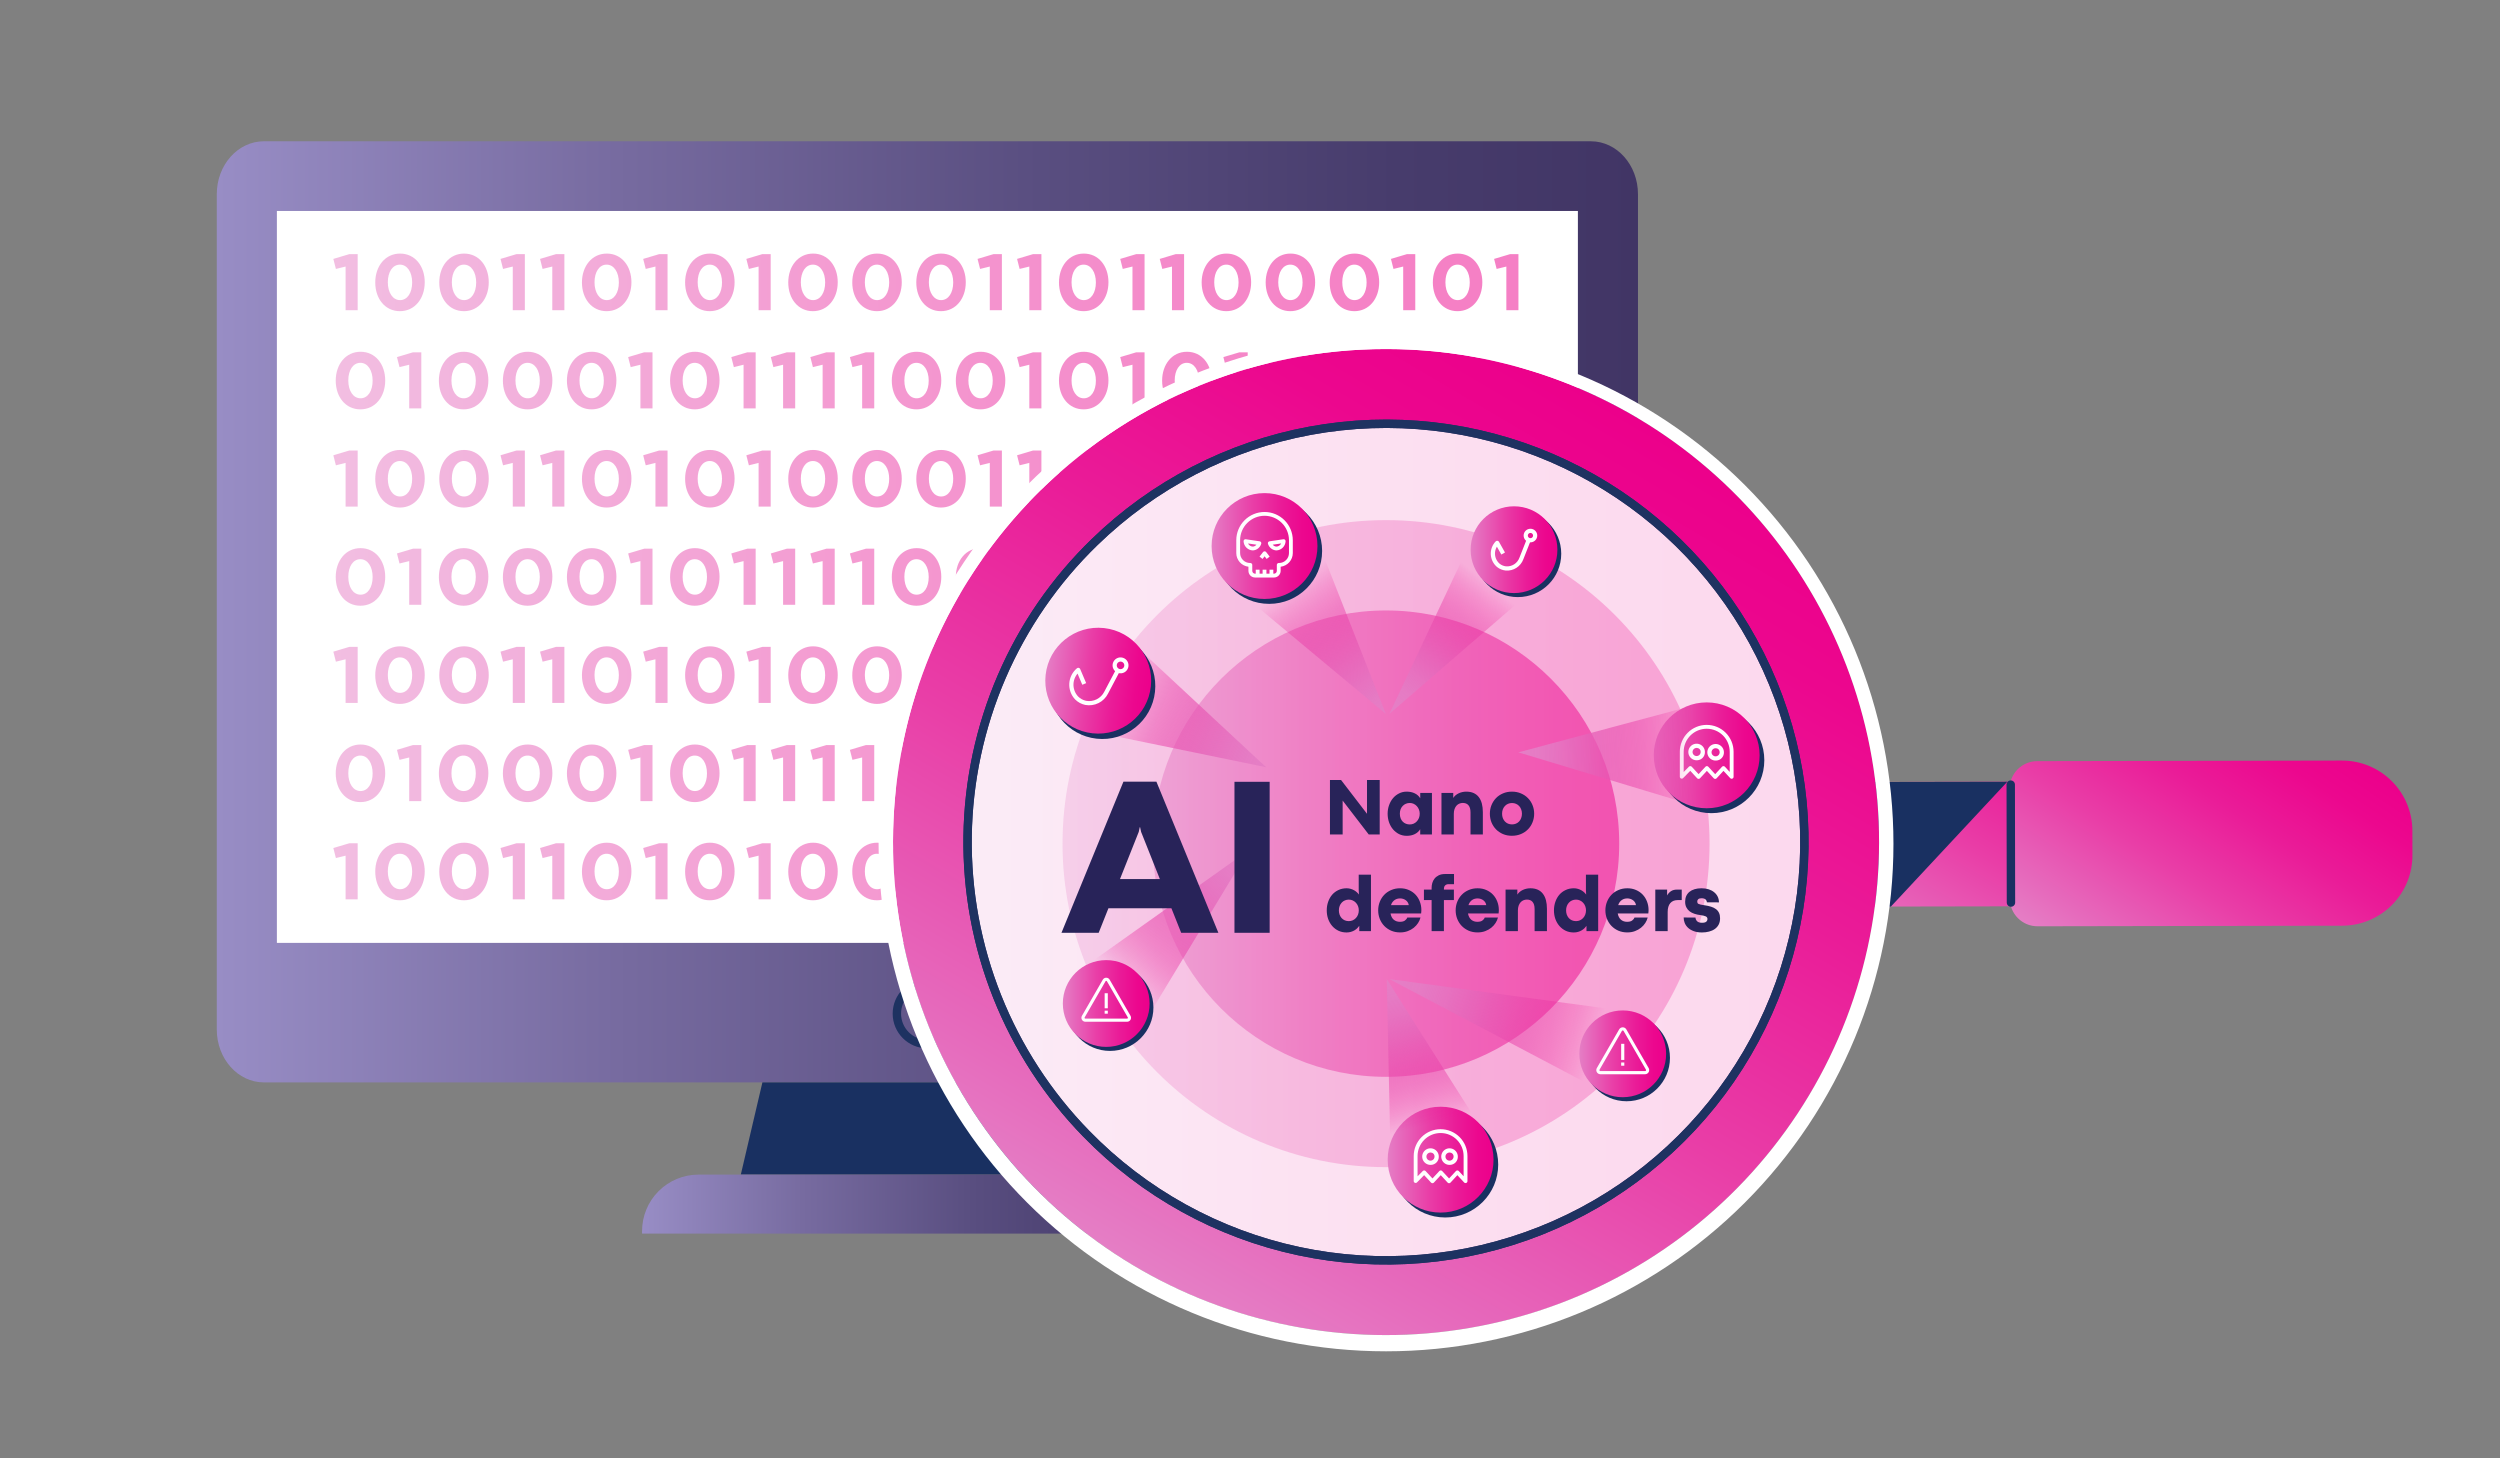 <svg xmlns="http://www.w3.org/2000/svg" width="595" height="347" viewBox="0 0 595 347" fill="none"><rect x="0" y="0" width="595" height="347" fill="#808080" stroke="none"/><path d="M378.625 33.625H62.807C56.614 33.625 51.594 39.263 51.594 46.219V245.016C51.594 251.971 56.614 257.609 62.807 257.609H378.625C384.818 257.609 389.838 251.971 389.838 245.016V46.219C389.838 39.263 384.818 33.625 378.625 33.625Z" fill="url(#paint0_linear_1826_1358)"></path><path d="M375.538 50.211H65.898V224.406H375.538V50.211Z" fill="white"></path><path d="M259.989 257.609H224.78H216.661H181.452L176.312 279.553H216.661H224.78H265.128L259.989 257.609Z" fill="#193061"></path><path d="M275.181 279.555H166.253C162.688 279.555 159.27 280.971 156.749 283.491C154.229 286.012 152.813 289.431 152.812 292.995V293.604H288.622V292.995C288.622 291.23 288.274 289.482 287.599 287.852C286.923 286.221 285.933 284.739 284.685 283.491C283.437 282.243 281.955 281.253 280.325 280.578C278.694 279.902 276.946 279.555 275.181 279.555Z" fill="url(#paint1_linear_1826_1358)"></path><path d="M220.716 248.506C224.727 248.506 227.979 245.254 227.979 241.243C227.979 237.232 224.727 233.98 220.716 233.98C216.705 233.98 213.453 237.232 213.453 241.243C213.453 245.254 216.705 248.506 220.716 248.506Z" stroke="#1E3261" stroke-width="2" stroke-linecap="round" stroke-linejoin="round"></path><path opacity="0.5" d="M83.141 60.484H85.129V73.832H82.251V63.438L79.941 64.006L79.336 61.62L83.141 60.484ZM95.18 74.059C91.64 74.059 89.31 71.087 89.31 67.224C89.31 63.362 91.677 60.352 95.219 60.352C98.759 60.352 101.087 63.324 101.087 67.187C101.087 71.049 98.72 74.059 95.18 74.059ZM95.18 62.983C93.419 62.983 92.302 64.744 92.302 67.187C92.302 69.629 93.457 71.428 95.219 71.428C96.979 71.428 98.095 69.648 98.095 67.224C98.095 64.801 96.94 62.983 95.18 62.983ZM110.417 74.059C106.876 74.059 104.547 71.087 104.547 67.224C104.547 63.362 106.913 60.352 110.455 60.352C113.995 60.352 116.323 63.324 116.323 67.187C116.323 71.049 113.957 74.059 110.417 74.059ZM110.417 62.983C108.655 62.983 107.538 64.744 107.538 67.187C107.538 69.629 108.693 71.428 110.455 71.428C112.215 71.428 113.332 69.648 113.332 67.224C113.332 64.801 112.177 62.983 110.417 62.983ZM122.928 60.484H124.916V73.832H122.038V63.438L119.728 64.006L119.122 61.62L122.928 60.484ZM132.335 60.484H134.323V73.832H131.445V63.438L129.135 64.006L128.53 61.62L132.335 60.484ZM144.374 74.059C140.834 74.059 138.504 71.087 138.504 67.224C138.504 63.362 140.871 60.352 144.412 60.352C147.953 60.352 150.281 63.324 150.281 67.187C150.281 71.049 147.914 74.059 144.374 74.059ZM144.374 62.983C142.613 62.983 141.496 64.744 141.496 67.187C141.496 69.629 142.651 71.428 144.412 71.428C146.173 71.428 147.289 69.648 147.289 67.224C147.289 64.801 146.134 62.983 144.374 62.983ZM156.885 60.484H158.874V73.832H155.995V63.438L153.685 64.006L153.08 61.62L156.885 60.484ZM168.924 74.059C165.384 74.059 163.054 71.087 163.054 67.224C163.054 63.362 165.421 60.352 168.963 60.352C172.503 60.352 174.831 63.324 174.831 67.187C174.831 71.049 172.465 74.059 168.924 74.059ZM168.924 62.983C167.163 62.983 166.046 64.744 166.046 67.187C166.046 69.629 167.201 71.428 168.963 71.428C170.723 71.428 171.84 69.648 171.84 67.224C171.84 64.801 170.685 62.983 168.924 62.983ZM181.435 60.484H183.424V73.832H180.545V63.438L178.235 64.006L177.63 61.62L181.435 60.484ZM193.475 74.059C189.934 74.059 187.605 71.087 187.605 67.224C187.605 63.362 189.971 60.352 193.513 60.352C197.053 60.352 199.381 63.324 199.381 67.187C199.381 71.049 197.015 74.059 193.475 74.059ZM193.475 62.983C191.713 62.983 190.596 64.744 190.596 67.187C190.596 69.629 191.751 71.428 193.513 71.428C195.273 71.428 196.39 69.648 196.39 67.224C196.39 64.801 195.235 62.983 193.475 62.983ZM208.712 74.059C205.172 74.059 202.842 71.087 202.842 67.224C202.842 63.362 205.209 60.352 208.751 60.352C212.291 60.352 214.619 63.324 214.619 67.187C214.619 71.049 212.252 74.059 208.712 74.059ZM208.712 62.983C206.951 62.983 205.834 64.744 205.834 67.187C205.834 69.629 206.989 71.428 208.751 71.428C210.511 71.428 211.627 69.648 211.627 67.224C211.627 64.801 210.472 62.983 208.712 62.983ZM223.949 74.059C220.408 74.059 218.079 71.087 218.079 67.224C218.079 63.362 220.445 60.352 223.987 60.352C227.527 60.352 229.856 63.324 229.856 67.187C229.856 71.049 227.489 74.059 223.949 74.059ZM223.949 62.983C222.187 62.983 221.07 64.744 221.07 67.187C221.07 69.629 222.225 71.428 223.987 71.428C225.747 71.428 226.864 69.648 226.864 67.224C226.864 64.801 225.709 62.983 223.949 62.983ZM236.46 60.484H238.448V73.832H235.57V63.438L233.26 64.006L232.655 61.62L236.46 60.484ZM245.867 60.484H247.855V73.832H244.977V63.438L242.667 64.006L242.062 61.62L245.867 60.484ZM257.906 74.059C254.366 74.059 252.036 71.087 252.036 67.224C252.036 63.362 254.403 60.352 257.945 60.352C261.485 60.352 263.813 63.324 263.813 67.187C263.813 71.049 261.446 74.059 257.906 74.059ZM257.906 62.983C256.145 62.983 255.028 64.744 255.028 67.187C255.028 69.629 256.183 71.428 257.944 71.428C259.705 71.428 260.821 69.648 260.821 67.224C260.821 64.801 259.666 62.983 257.906 62.983ZM270.417 60.484H272.406V73.832H269.527V63.438L267.217 64.006L266.612 61.62L270.417 60.484ZM279.825 60.484H281.813V73.832H278.935V63.438L276.625 64.006L276.02 61.62L279.825 60.484ZM291.864 74.059C288.324 74.059 285.994 71.087 285.994 67.224C285.994 63.362 288.36 60.352 291.902 60.352C295.442 60.352 297.771 63.324 297.771 67.187C297.771 71.049 295.404 74.059 291.864 74.059ZM291.864 62.983C290.102 62.983 288.985 64.744 288.985 67.187C288.985 69.629 290.14 71.428 291.902 71.428C293.662 71.428 294.779 69.648 294.779 67.224C294.779 64.801 293.624 62.983 291.864 62.983ZM307.1 74.059C303.56 74.059 301.23 71.087 301.23 67.224C301.23 63.362 303.597 60.352 307.138 60.352C310.679 60.352 313.007 63.324 313.007 67.187C313.007 71.049 310.64 74.059 307.1 74.059ZM307.1 62.983C305.339 62.983 304.222 64.744 304.222 67.187C304.222 69.629 305.377 71.428 307.138 71.428C308.899 71.428 310.015 69.648 310.015 67.224C310.015 64.801 308.86 62.983 307.1 62.983ZM322.338 74.059C318.798 74.059 316.468 71.087 316.468 67.224C316.468 63.362 318.835 60.352 322.376 60.352C325.916 60.352 328.245 63.324 328.245 67.187C328.245 71.049 325.878 74.059 322.338 74.059ZM322.338 62.983C320.576 62.983 319.46 64.744 319.46 67.187C319.46 69.629 320.615 71.428 322.376 71.428C324.136 71.428 325.253 69.648 325.253 67.224C325.253 64.801 324.098 62.983 322.338 62.983ZM334.849 60.484H336.837V73.832H333.959V63.438L331.649 64.006L331.044 61.62L334.849 60.484ZM346.888 74.059C343.348 74.059 341.018 71.087 341.018 67.224C341.018 63.362 343.385 60.352 346.926 60.352C350.467 60.352 352.795 63.324 352.795 67.187C352.795 71.049 350.428 74.059 346.888 74.059ZM346.888 62.983C345.127 62.983 344.01 64.744 344.01 67.187C344.01 69.629 345.165 71.428 346.926 71.428C348.687 71.428 349.803 69.648 349.803 67.224C349.803 64.801 348.648 62.983 346.888 62.983ZM359.399 60.484H361.388V73.832H358.509V63.438L356.199 64.006L355.594 61.62L359.399 60.484ZM85.773 97.428C82.233 97.428 79.903 94.455 79.903 90.593C79.903 86.731 82.27 83.72 85.811 83.72C89.351 83.72 91.68 86.692 91.68 90.555C91.68 94.417 89.313 97.428 85.773 97.428ZM85.773 86.352C84.011 86.352 82.894 88.112 82.894 90.555C82.894 92.997 84.049 94.796 85.811 94.796C87.571 94.796 88.688 93.016 88.688 90.593C88.688 88.169 87.533 86.352 85.773 86.352ZM98.284 83.852H100.272V97.2H97.394V86.806L95.084 87.374L94.479 84.988L98.284 83.852ZM110.323 97.428C106.783 97.428 104.453 94.455 104.453 90.593C104.453 86.731 106.82 83.72 110.361 83.72C113.901 83.72 116.23 86.692 116.23 90.555C116.23 94.417 113.863 97.428 110.323 97.428ZM110.323 86.352C108.561 86.352 107.445 88.112 107.445 90.555C107.445 92.997 108.6 94.796 110.361 94.796C112.121 94.796 113.238 93.016 113.238 90.593C113.238 88.169 112.083 86.352 110.323 86.352ZM125.559 97.428C122.019 97.428 119.689 94.455 119.689 90.593C119.689 86.731 122.056 83.72 125.598 83.72C129.138 83.72 131.466 86.692 131.466 90.555C131.466 94.417 129.1 97.428 125.559 97.428ZM125.559 86.352C123.798 86.352 122.681 88.112 122.681 90.555C122.681 92.997 123.836 94.796 125.598 94.796C127.358 94.796 128.475 93.016 128.475 90.593C128.475 88.169 127.32 86.352 125.559 86.352ZM140.797 97.428C137.257 97.428 134.927 94.455 134.927 90.593C134.927 86.731 137.294 83.72 140.835 83.72C144.376 83.72 146.704 86.692 146.704 90.555C146.704 94.417 144.337 97.428 140.797 97.428ZM140.797 86.352C139.036 86.352 137.919 88.112 137.919 90.555C137.919 92.997 139.074 94.796 140.835 94.796C142.596 94.796 143.712 93.016 143.712 90.593C143.712 88.169 142.557 86.352 140.797 86.352ZM153.308 83.852H155.297V97.2H152.418V86.806L150.108 87.374L149.503 84.988L153.308 83.852ZM165.347 97.428C161.807 97.428 159.477 94.455 159.477 90.593C159.477 86.731 161.844 83.72 165.386 83.72C168.926 83.72 171.254 86.692 171.254 90.555C171.254 94.417 168.887 97.428 165.347 97.428ZM165.347 86.352C163.586 86.352 162.469 88.112 162.469 90.555C162.469 92.997 163.624 94.796 165.386 94.796C167.146 94.796 168.263 93.016 168.263 90.593C168.263 88.169 167.107 86.352 165.347 86.352ZM177.858 83.852H179.847V97.2H176.968V86.806L174.658 87.374L174.053 84.988L177.858 83.852ZM187.266 83.852H189.254V97.2H186.376V86.806L184.066 87.374L183.461 84.988L187.266 83.852ZM196.673 83.852H198.661V97.2H195.783V86.806L193.473 87.374L192.868 84.988L196.673 83.852ZM206.081 83.852H208.069V97.2H205.191V86.806L202.881 87.374L202.275 84.988L206.081 83.852ZM218.118 97.428C214.578 97.428 212.248 94.455 212.248 90.593C212.248 86.731 214.615 83.72 218.157 83.72C221.697 83.72 224.025 86.692 224.025 90.555C224.025 94.417 221.658 97.428 218.118 97.428ZM218.118 86.352C216.357 86.352 215.24 88.112 215.24 90.555C215.24 92.997 216.395 94.796 218.157 94.796C219.917 94.796 221.033 93.016 221.033 90.593C221.033 88.169 219.878 86.352 218.118 86.352ZM233.356 97.428C229.816 97.428 227.486 94.455 227.486 90.593C227.486 86.731 229.853 83.72 233.394 83.72C236.934 83.72 239.263 86.692 239.263 90.555C239.263 94.417 236.896 97.428 233.356 97.428ZM233.356 86.352C231.594 86.352 230.478 88.112 230.478 90.555C230.478 92.997 231.633 94.796 233.394 94.796C235.154 94.796 236.271 93.016 236.271 90.593C236.271 88.169 235.116 86.352 233.356 86.352ZM245.867 83.852H247.855V97.2H244.977V86.806L242.667 87.374L242.062 84.988L245.867 83.852ZM257.906 97.428C254.366 97.428 252.036 94.455 252.036 90.593C252.036 86.731 254.403 83.72 257.945 83.72C261.485 83.72 263.813 86.692 263.813 90.555C263.813 94.417 261.446 97.428 257.906 97.428ZM257.906 86.352C256.145 86.352 255.028 88.112 255.028 90.555C255.028 92.997 256.183 94.796 257.944 94.796C259.705 94.796 260.821 93.016 260.821 90.593C260.821 88.169 259.666 86.352 257.906 86.352ZM270.417 83.852H272.406V97.2H269.527V86.806L267.217 87.374L266.612 84.988L270.417 83.852ZM282.456 97.428C278.916 97.428 276.586 94.455 276.586 90.593C276.586 86.731 278.953 83.72 282.495 83.72C286.035 83.72 288.363 86.692 288.363 90.555C288.363 94.417 285.997 97.428 282.456 97.428ZM282.456 86.352C280.695 86.352 279.578 88.112 279.578 90.555C279.578 92.997 280.733 94.796 282.495 94.796C284.255 94.796 285.372 93.016 285.372 90.593C285.372 88.169 284.217 86.352 282.456 86.352ZM294.967 83.852H296.956V97.2H294.077V86.806L291.767 87.374L291.162 84.988L294.967 83.852ZM307.007 97.428C303.466 97.428 301.137 94.455 301.137 90.593C301.137 86.731 303.503 83.72 307.045 83.72C310.585 83.72 312.914 86.692 312.914 90.555C312.914 94.417 310.547 97.428 307.007 97.428ZM307.007 86.352C305.245 86.352 304.128 88.112 304.128 90.555C304.128 92.997 305.283 94.796 307.045 94.796C308.805 94.796 309.922 93.016 309.922 90.593C309.922 88.169 308.767 86.352 307.007 86.352ZM319.516 83.852H321.505V97.2H318.626V86.806L316.316 87.374L315.711 84.988L319.516 83.852ZM328.924 83.852H330.912V97.2H328.034V86.806L325.724 87.374L325.118 84.988L328.924 83.852ZM340.963 97.428C337.423 97.428 335.093 94.455 335.093 90.593C335.093 86.731 337.46 83.72 341.001 83.72C344.541 83.72 346.87 86.692 346.87 90.555C346.87 94.417 344.503 97.428 340.963 97.428ZM340.963 86.352C339.201 86.352 338.084 88.112 338.084 90.555C338.084 92.997 339.239 94.796 341.001 94.796C342.761 94.796 343.878 93.016 343.878 90.593C343.878 88.169 342.723 86.352 340.963 86.352ZM356.201 97.428C352.66 97.428 350.331 94.455 350.331 90.593C350.331 86.731 352.697 83.72 356.239 83.72C359.779 83.72 362.108 86.692 362.108 90.555C362.107 94.417 359.741 97.428 356.201 97.428ZM356.201 86.352C354.439 86.352 353.322 88.112 353.322 90.555C353.322 92.997 354.477 94.796 356.239 94.796C357.999 94.796 359.116 93.016 359.116 90.593C359.116 88.169 357.961 86.352 356.201 86.352ZM83.141 107.221H85.129V120.569H82.251V110.175L79.941 110.743L79.336 108.357L83.141 107.221ZM95.18 120.797C91.64 120.797 89.31 117.824 89.31 113.962C89.31 110.1 91.677 107.089 95.219 107.089C98.759 107.089 101.087 110.061 101.087 113.924C101.087 117.786 98.72 120.797 95.18 120.797ZM95.18 109.721C93.419 109.721 92.302 111.481 92.302 113.924C92.302 116.366 93.457 118.165 95.219 118.165C96.979 118.165 98.095 116.385 98.095 113.962C98.095 111.538 96.94 109.721 95.18 109.721ZM110.417 120.797C106.876 120.797 104.547 117.824 104.547 113.962C104.547 110.1 106.913 107.089 110.455 107.089C113.995 107.089 116.323 110.061 116.323 113.924C116.323 117.786 113.957 120.797 110.417 120.797ZM110.417 109.721C108.655 109.721 107.538 111.481 107.538 113.924C107.538 116.366 108.693 118.165 110.455 118.165C112.215 118.165 113.332 116.385 113.332 113.962C113.332 111.538 112.177 109.721 110.417 109.721ZM122.928 107.221H124.916V120.569H122.038V110.175L119.728 110.743L119.122 108.357L122.928 107.221ZM132.335 107.221H134.323V120.569H131.445V110.175L129.135 110.743L128.53 108.357L132.335 107.221ZM144.374 120.797C140.834 120.797 138.504 117.824 138.504 113.962C138.504 110.1 140.871 107.089 144.412 107.089C147.953 107.089 150.281 110.061 150.281 113.924C150.281 117.786 147.914 120.797 144.374 120.797ZM144.374 109.721C142.613 109.721 141.496 111.481 141.496 113.924C141.496 116.366 142.651 118.165 144.412 118.165C146.173 118.165 147.289 116.385 147.289 113.962C147.289 111.538 146.134 109.721 144.374 109.721ZM156.885 107.221H158.874V120.569H155.995V110.175L153.685 110.743L153.08 108.357L156.885 107.221ZM168.924 120.797C165.384 120.797 163.054 117.824 163.054 113.962C163.054 110.1 165.421 107.089 168.963 107.089C172.503 107.089 174.831 110.061 174.831 113.924C174.831 117.786 172.465 120.797 168.924 120.797ZM168.924 109.721C167.163 109.721 166.046 111.481 166.046 113.924C166.046 116.366 167.201 118.165 168.963 118.165C170.723 118.165 171.84 116.385 171.84 113.962C171.84 111.538 170.685 109.721 168.924 109.721ZM181.435 107.221H183.424V120.569H180.545V110.175L178.235 110.743L177.63 108.357L181.435 107.221ZM193.475 120.797C189.934 120.797 187.605 117.824 187.605 113.962C187.605 110.1 189.971 107.089 193.513 107.089C197.053 107.089 199.381 110.061 199.381 113.924C199.381 117.786 197.015 120.797 193.475 120.797ZM193.475 109.721C191.713 109.721 190.596 111.481 190.596 113.924C190.596 116.366 191.751 118.165 193.513 118.165C195.273 118.165 196.39 116.385 196.39 113.962C196.39 111.538 195.235 109.721 193.475 109.721ZM208.712 120.797C205.172 120.797 202.842 117.824 202.842 113.962C202.842 110.1 205.209 107.089 208.751 107.089C212.291 107.089 214.619 110.061 214.619 113.924C214.619 117.786 212.252 120.797 208.712 120.797ZM208.712 109.721C206.951 109.721 205.834 111.481 205.834 113.924C205.834 116.366 206.989 118.165 208.751 118.165C210.511 118.165 211.627 116.385 211.627 113.962C211.627 111.538 210.472 109.721 208.712 109.721ZM223.949 120.797C220.408 120.797 218.079 117.824 218.079 113.962C218.079 110.1 220.445 107.089 223.987 107.089C227.527 107.089 229.856 110.061 229.856 113.924C229.856 117.786 227.489 120.797 223.949 120.797ZM223.949 109.721C222.187 109.721 221.07 111.481 221.07 113.924C221.07 116.366 222.225 118.165 223.987 118.165C225.747 118.165 226.864 116.385 226.864 113.962C226.864 111.538 225.709 109.721 223.949 109.721ZM236.46 107.221H238.448V120.569H235.57V110.175L233.26 110.743L232.655 108.357L236.46 107.221ZM245.867 107.221H247.855V120.569H244.977V110.175L242.667 110.743L242.062 108.357L245.867 107.221ZM257.906 120.797C254.366 120.797 252.036 117.824 252.036 113.962C252.036 110.1 254.403 107.089 257.945 107.089C261.485 107.089 263.813 110.061 263.813 113.924C263.813 117.786 261.446 120.797 257.906 120.797ZM257.906 109.721C256.145 109.721 255.028 111.481 255.028 113.924C255.028 116.366 256.183 118.165 257.944 118.165C259.705 118.165 260.821 116.385 260.821 113.962C260.821 111.538 259.666 109.721 257.906 109.721ZM270.417 107.221H272.406V120.569H269.527V110.175L267.217 110.743L266.612 108.357L270.417 107.221ZM279.825 107.221H281.813V120.569H278.935V110.175L276.625 110.743L276.02 108.357L279.825 107.221ZM291.864 120.797C288.324 120.797 285.994 117.824 285.994 113.962C285.994 110.1 288.36 107.089 291.902 107.089C295.442 107.089 297.771 110.061 297.771 113.924C297.771 117.786 295.404 120.797 291.864 120.797ZM291.864 109.721C290.102 109.721 288.985 111.481 288.985 113.924C288.985 116.366 290.14 118.165 291.902 118.165C293.662 118.165 294.779 116.385 294.779 113.962C294.779 111.538 293.624 109.721 291.864 109.721ZM307.1 120.797C303.56 120.797 301.23 117.824 301.23 113.962C301.23 110.1 303.597 107.089 307.138 107.089C310.679 107.089 313.007 110.061 313.007 113.924C313.007 117.786 310.64 120.797 307.1 120.797ZM307.1 109.721C305.339 109.721 304.222 111.481 304.222 113.924C304.222 116.366 305.377 118.165 307.138 118.165C308.899 118.165 310.015 116.385 310.015 113.962C310.015 111.538 308.86 109.721 307.1 109.721ZM322.338 120.797C318.798 120.797 316.468 117.824 316.468 113.962C316.468 110.1 318.835 107.089 322.376 107.089C325.916 107.089 328.245 110.061 328.245 113.924C328.245 117.786 325.878 120.797 322.338 120.797ZM322.338 109.721C320.576 109.721 319.46 111.481 319.46 113.924C319.46 116.366 320.615 118.165 322.376 118.165C324.136 118.165 325.253 116.385 325.253 113.962C325.253 111.538 324.098 109.721 322.338 109.721ZM334.849 107.221H336.837V120.569H333.959V110.175L331.649 110.743L331.044 108.357L334.849 107.221ZM346.888 120.797C343.348 120.797 341.018 117.824 341.018 113.962C341.018 110.1 343.385 107.089 346.926 107.089C350.467 107.089 352.795 110.061 352.795 113.924C352.795 117.786 350.428 120.797 346.888 120.797ZM346.888 109.721C345.127 109.721 344.01 111.481 344.01 113.924C344.01 116.366 345.165 118.165 346.926 118.165C348.687 118.165 349.803 116.385 349.803 113.962C349.803 111.538 348.648 109.721 346.888 109.721ZM359.399 107.221H361.388V120.569H358.509V110.175L356.199 110.743L355.594 108.357L359.399 107.221ZM85.773 144.165C82.233 144.165 79.903 141.192 79.903 137.33C79.903 133.468 82.27 130.457 85.811 130.457C89.351 130.457 91.68 133.43 91.68 137.292C91.68 141.154 89.313 144.165 85.773 144.165ZM85.773 133.089C84.011 133.089 82.894 134.85 82.894 137.292C82.894 139.734 84.049 141.533 85.811 141.533C87.571 141.533 88.688 139.753 88.688 137.33C88.688 134.906 87.533 133.089 85.773 133.089ZM98.284 130.59H100.272V143.937H97.394V133.543L95.084 134.111L94.479 131.725L98.284 130.59ZM110.323 144.165C106.783 144.165 104.453 141.192 104.453 137.33C104.453 133.468 106.82 130.457 110.361 130.457C113.901 130.457 116.23 133.43 116.23 137.292C116.23 141.154 113.863 144.165 110.323 144.165ZM110.323 133.089C108.561 133.089 107.445 134.85 107.445 137.292C107.445 139.734 108.6 141.533 110.361 141.533C112.121 141.533 113.238 139.753 113.238 137.33C113.238 134.906 112.083 133.089 110.323 133.089ZM125.559 144.165C122.019 144.165 119.689 141.192 119.689 137.33C119.689 133.468 122.056 130.457 125.598 130.457C129.138 130.457 131.466 133.43 131.466 137.292C131.466 141.154 129.1 144.165 125.559 144.165ZM125.559 133.089C123.798 133.089 122.681 134.85 122.681 137.292C122.681 139.734 123.836 141.533 125.598 141.533C127.358 141.533 128.475 139.753 128.475 137.33C128.475 134.906 127.32 133.089 125.559 133.089ZM140.797 144.165C137.257 144.165 134.927 141.192 134.927 137.33C134.927 133.468 137.294 130.457 140.835 130.457C144.376 130.457 146.704 133.43 146.704 137.292C146.704 141.154 144.337 144.165 140.797 144.165ZM140.797 133.089C139.036 133.089 137.919 134.85 137.919 137.292C137.919 139.734 139.074 141.533 140.835 141.533C142.596 141.533 143.712 139.753 143.712 137.33C143.712 134.906 142.557 133.089 140.797 133.089ZM153.308 130.59H155.297V143.937H152.418V133.543L150.108 134.111L149.503 131.725L153.308 130.59ZM165.347 144.165C161.807 144.165 159.477 141.192 159.477 137.33C159.477 133.468 161.844 130.457 165.386 130.457C168.926 130.457 171.254 133.43 171.254 137.292C171.254 141.154 168.887 144.165 165.347 144.165ZM165.347 133.089C163.586 133.089 162.469 134.85 162.469 137.292C162.469 139.734 163.624 141.533 165.386 141.533C167.146 141.533 168.263 139.753 168.263 137.33C168.263 134.906 167.107 133.089 165.347 133.089ZM177.858 130.59H179.847V143.937H176.968V133.543L174.658 134.111L174.053 131.725L177.858 130.59ZM187.266 130.59H189.254V143.937H186.376V133.543L184.066 134.111L183.461 131.725L187.266 130.59ZM196.673 130.59H198.661V143.937H195.783V133.543L193.473 134.111L192.868 131.725L196.673 130.59ZM206.081 130.59H208.069V143.937H205.191V133.543L202.881 134.111L202.275 131.725L206.081 130.59ZM218.118 144.165C214.578 144.165 212.248 141.192 212.248 137.33C212.248 133.468 214.615 130.457 218.157 130.457C221.697 130.457 224.025 133.43 224.025 137.292C224.025 141.154 221.658 144.165 218.118 144.165ZM218.118 133.089C216.357 133.089 215.24 134.85 215.24 137.292C215.24 139.734 216.395 141.533 218.157 141.533C219.917 141.533 221.033 139.753 221.033 137.33C221.033 134.906 219.878 133.089 218.118 133.089ZM233.356 144.165C229.816 144.165 227.486 141.192 227.486 137.33C227.486 133.468 229.853 130.457 233.394 130.457C236.934 130.457 239.263 133.43 239.263 137.292C239.263 141.154 236.896 144.165 233.356 144.165ZM233.356 133.089C231.594 133.089 230.478 134.85 230.478 137.292C230.478 139.734 231.633 141.533 233.394 141.533C235.154 141.533 236.271 139.753 236.271 137.33C236.271 134.906 235.116 133.089 233.356 133.089ZM245.867 130.59H247.855V143.937H244.977V133.543L242.667 134.111L242.062 131.725L245.867 130.59ZM257.906 144.165C254.366 144.165 252.036 141.192 252.036 137.33C252.036 133.468 254.403 130.457 257.945 130.457C261.485 130.457 263.813 133.43 263.813 137.292C263.813 141.154 261.446 144.165 257.906 144.165ZM257.906 133.089C256.145 133.089 255.028 134.85 255.028 137.292C255.028 139.734 256.183 141.533 257.944 141.533C259.705 141.533 260.821 139.753 260.821 137.33C260.821 134.906 259.666 133.089 257.906 133.089ZM270.417 130.59H272.406V143.937H269.527V133.543L267.217 134.111L266.612 131.725L270.417 130.59ZM282.456 144.165C278.916 144.165 276.586 141.192 276.586 137.33C276.586 133.468 278.953 130.457 282.495 130.457C286.035 130.457 288.363 133.43 288.363 137.292C288.363 141.154 285.997 144.165 282.456 144.165ZM282.456 133.089C280.695 133.089 279.578 134.85 279.578 137.292C279.578 139.734 280.733 141.533 282.495 141.533C284.255 141.533 285.372 139.753 285.372 137.33C285.372 134.906 284.217 133.089 282.456 133.089ZM294.967 130.59H296.956V143.937H294.077V133.543L291.767 134.111L291.162 131.725L294.967 130.59ZM307.007 144.165C303.466 144.165 301.137 141.192 301.137 137.33C301.137 133.468 303.503 130.457 307.045 130.457C310.585 130.457 312.914 133.43 312.914 137.292C312.914 141.154 310.547 144.165 307.007 144.165ZM307.007 133.089C305.245 133.089 304.128 134.85 304.128 137.292C304.128 139.734 305.283 141.533 307.045 141.533C308.805 141.533 309.922 139.753 309.922 137.33C309.922 134.906 308.767 133.089 307.007 133.089ZM319.516 130.59H321.505V143.937H318.626V133.543L316.316 134.111L315.711 131.725L319.516 130.59ZM328.924 130.59H330.912V143.937H328.034V133.543L325.724 134.111L325.118 131.725L328.924 130.59ZM340.963 144.165C337.423 144.165 335.093 141.192 335.093 137.33C335.093 133.468 337.46 130.457 341.001 130.457C344.541 130.457 346.87 133.43 346.87 137.292C346.87 141.154 344.503 144.165 340.963 144.165ZM340.963 133.089C339.201 133.089 338.084 134.85 338.084 137.292C338.084 139.734 339.239 141.533 341.001 141.533C342.761 141.533 343.878 139.753 343.878 137.33C343.878 134.906 342.723 133.089 340.963 133.089ZM356.201 144.165C352.66 144.165 350.331 141.192 350.331 137.33C350.331 133.468 352.697 130.457 356.239 130.457C359.779 130.457 362.108 133.43 362.108 137.292C362.107 141.154 359.741 144.165 356.201 144.165ZM356.201 133.089C354.439 133.089 353.322 134.85 353.322 137.292C353.322 139.734 354.477 141.533 356.239 141.533C357.999 141.533 359.116 139.753 359.116 137.33C359.116 134.906 357.961 133.089 356.201 133.089ZM83.141 153.958H85.129V167.306H82.251V156.911L79.941 157.48L79.336 155.094L83.141 153.958ZM95.18 167.533C91.64 167.533 89.31 164.561 89.31 160.698C89.31 156.836 91.677 153.825 95.219 153.825C98.759 153.825 101.087 156.798 101.087 160.66C101.087 164.522 98.72 167.533 95.18 167.533ZM95.18 156.457C93.419 156.457 92.302 158.218 92.302 160.66C92.302 163.102 93.457 164.901 95.219 164.901C96.979 164.901 98.095 163.121 98.095 160.698C98.095 158.275 96.94 156.457 95.18 156.457ZM110.417 167.533C106.876 167.533 104.547 164.561 104.547 160.698C104.547 156.836 106.913 153.825 110.455 153.825C113.995 153.825 116.323 156.798 116.323 160.66C116.323 164.522 113.957 167.533 110.417 167.533ZM110.417 156.457C108.655 156.457 107.538 158.218 107.538 160.66C107.538 163.102 108.693 164.901 110.455 164.901C112.215 164.901 113.332 163.121 113.332 160.698C113.332 158.275 112.177 156.457 110.417 156.457ZM122.928 153.958H124.916V167.306H122.038V156.911L119.728 157.48L119.122 155.094L122.928 153.958ZM132.335 153.958H134.323V167.306H131.445V156.911L129.135 157.48L128.53 155.094L132.335 153.958ZM144.374 167.533C140.834 167.533 138.504 164.561 138.504 160.698C138.504 156.836 140.871 153.825 144.412 153.825C147.953 153.825 150.281 156.798 150.281 160.66C150.281 164.522 147.914 167.533 144.374 167.533ZM144.374 156.457C142.613 156.457 141.496 158.218 141.496 160.66C141.496 163.102 142.651 164.901 144.412 164.901C146.173 164.901 147.289 163.121 147.289 160.698C147.289 158.275 146.134 156.457 144.374 156.457ZM156.885 153.958H158.874V167.306H155.995V156.911L153.685 157.48L153.08 155.094L156.885 153.958ZM168.924 167.533C165.384 167.533 163.054 164.561 163.054 160.698C163.054 156.836 165.421 153.825 168.963 153.825C172.503 153.825 174.831 156.798 174.831 160.66C174.831 164.522 172.465 167.533 168.924 167.533ZM168.924 156.457C167.163 156.457 166.046 158.218 166.046 160.66C166.046 163.102 167.201 164.901 168.963 164.901C170.723 164.901 171.84 163.121 171.84 160.698C171.84 158.275 170.685 156.457 168.924 156.457ZM181.435 153.958H183.424V167.306H180.545V156.911L178.235 157.48L177.63 155.094L181.435 153.958ZM193.475 167.533C189.934 167.533 187.605 164.561 187.605 160.698C187.605 156.836 189.971 153.825 193.513 153.825C197.053 153.825 199.381 156.798 199.381 160.66C199.381 164.522 197.015 167.533 193.475 167.533ZM193.475 156.457C191.713 156.457 190.596 158.218 190.596 160.66C190.596 163.102 191.751 164.901 193.513 164.901C195.273 164.901 196.39 163.121 196.39 160.698C196.39 158.275 195.235 156.457 193.475 156.457ZM208.712 167.533C205.172 167.533 202.842 164.561 202.842 160.698C202.842 156.836 205.209 153.825 208.751 153.825C212.291 153.825 214.619 156.798 214.619 160.66C214.619 164.522 212.252 167.533 208.712 167.533ZM208.712 156.457C206.951 156.457 205.834 158.218 205.834 160.66C205.834 163.102 206.989 164.901 208.751 164.901C210.511 164.901 211.627 163.121 211.627 160.698C211.627 158.275 210.472 156.457 208.712 156.457ZM223.949 167.533C220.408 167.533 218.079 164.561 218.079 160.698C218.079 156.836 220.445 153.825 223.987 153.825C227.527 153.825 229.856 156.798 229.856 160.66C229.856 164.522 227.489 167.533 223.949 167.533ZM223.949 156.457C222.187 156.457 221.07 158.218 221.07 160.66C221.07 163.102 222.225 164.901 223.987 164.901C225.747 164.901 226.864 163.121 226.864 160.698C226.864 158.275 225.709 156.457 223.949 156.457ZM236.46 153.958H238.448V167.306H235.57V156.911L233.26 157.48L232.655 155.094L236.46 153.958ZM245.867 153.958H247.855V167.306H244.977V156.911L242.667 157.48L242.062 155.094L245.867 153.958ZM257.906 167.533C254.366 167.533 252.036 164.561 252.036 160.698C252.036 156.836 254.403 153.825 257.945 153.825C261.485 153.825 263.813 156.798 263.813 160.66C263.813 164.522 261.446 167.533 257.906 167.533ZM257.906 156.457C256.145 156.457 255.028 158.218 255.028 160.66C255.028 163.102 256.183 164.901 257.944 164.901C259.705 164.901 260.821 163.121 260.821 160.698C260.821 158.275 259.666 156.457 257.906 156.457ZM270.417 153.958H272.406V167.306H269.527V156.911L267.217 157.48L266.612 155.094L270.417 153.958ZM279.825 153.958H281.813V167.306H278.935V156.911L276.625 157.48L276.02 155.094L279.825 153.958ZM291.864 167.533C288.324 167.533 285.994 164.561 285.994 160.698C285.994 156.836 288.36 153.825 291.902 153.825C295.442 153.825 297.771 156.798 297.771 160.66C297.771 164.522 295.404 167.533 291.864 167.533ZM291.864 156.457C290.102 156.457 288.985 158.218 288.985 160.66C288.985 163.102 290.14 164.901 291.902 164.901C293.662 164.901 294.779 163.121 294.779 160.698C294.779 158.275 293.624 156.457 291.864 156.457ZM307.1 167.533C303.56 167.533 301.23 164.561 301.23 160.698C301.23 156.836 303.597 153.825 307.138 153.825C310.679 153.825 313.007 156.798 313.007 160.66C313.007 164.522 310.64 167.533 307.1 167.533ZM307.1 156.457C305.339 156.457 304.222 158.218 304.222 160.66C304.222 163.102 305.377 164.901 307.138 164.901C308.899 164.901 310.015 163.121 310.015 160.698C310.015 158.275 308.86 156.457 307.1 156.457ZM322.338 167.533C318.798 167.533 316.468 164.561 316.468 160.698C316.468 156.836 318.835 153.825 322.376 153.825C325.916 153.825 328.245 156.798 328.245 160.66C328.245 164.522 325.878 167.533 322.338 167.533ZM322.338 156.457C320.576 156.457 319.46 158.218 319.46 160.66C319.46 163.102 320.615 164.901 322.376 164.901C324.136 164.901 325.253 163.121 325.253 160.698C325.253 158.275 324.098 156.457 322.338 156.457ZM334.849 153.958H336.837V167.306H333.959V156.911L331.649 157.48L331.044 155.094L334.849 153.958ZM346.888 167.533C343.348 167.533 341.018 164.561 341.018 160.698C341.018 156.836 343.385 153.825 346.926 153.825C350.467 153.825 352.795 156.798 352.795 160.66C352.795 164.522 350.428 167.533 346.888 167.533ZM346.888 156.457C345.127 156.457 344.01 158.218 344.01 160.66C344.01 163.102 345.165 164.901 346.926 164.901C348.687 164.901 349.803 163.121 349.803 160.698C349.803 158.275 348.648 156.457 346.888 156.457ZM359.399 153.958H361.388V167.306H358.509V156.911L356.199 157.48L355.594 155.094L359.399 153.958ZM85.773 190.901C82.233 190.901 79.903 187.929 79.903 184.067C79.903 180.204 82.27 177.194 85.811 177.194C89.351 177.194 91.68 180.167 91.68 184.029C91.68 187.891 89.313 190.901 85.773 190.901ZM85.773 179.825C84.011 179.825 82.894 181.585 82.894 184.029C82.894 186.471 84.049 188.269 85.811 188.269C87.571 188.269 88.688 186.49 88.688 184.067C88.688 181.644 87.533 179.825 85.773 179.825ZM98.284 177.327H100.272V190.674H97.394V180.28L95.084 180.847L94.479 178.462L98.284 177.327ZM110.323 190.901C106.783 190.901 104.453 187.929 104.453 184.067C104.453 180.204 106.82 177.194 110.361 177.194C113.901 177.194 116.23 180.167 116.23 184.029C116.23 187.891 113.863 190.901 110.323 190.901ZM110.323 179.825C108.561 179.825 107.445 181.585 107.445 184.029C107.445 186.471 108.6 188.269 110.361 188.269C112.121 188.269 113.238 186.49 113.238 184.067C113.238 181.644 112.083 179.825 110.323 179.825ZM125.559 190.901C122.019 190.901 119.689 187.929 119.689 184.067C119.689 180.204 122.056 177.194 125.598 177.194C129.138 177.194 131.466 180.167 131.466 184.029C131.466 187.891 129.1 190.901 125.559 190.901ZM125.559 179.825C123.798 179.825 122.681 181.585 122.681 184.029C122.681 186.471 123.836 188.269 125.598 188.269C127.358 188.269 128.475 186.49 128.475 184.067C128.475 181.644 127.32 179.825 125.559 179.825ZM140.797 190.901C137.257 190.901 134.927 187.929 134.927 184.067C134.927 180.204 137.294 177.194 140.835 177.194C144.376 177.194 146.704 180.167 146.704 184.029C146.704 187.891 144.337 190.901 140.797 190.901ZM140.797 179.825C139.036 179.825 137.919 181.585 137.919 184.029C137.919 186.471 139.074 188.269 140.835 188.269C142.596 188.269 143.712 186.49 143.712 184.067C143.712 181.644 142.557 179.825 140.797 179.825ZM153.308 177.327H155.297V190.674H152.418V180.28L150.108 180.847L149.503 178.462L153.308 177.327ZM165.347 190.901C161.807 190.901 159.477 187.929 159.477 184.067C159.477 180.204 161.844 177.194 165.386 177.194C168.926 177.194 171.254 180.167 171.254 184.029C171.254 187.891 168.887 190.901 165.347 190.901ZM165.347 179.825C163.586 179.825 162.469 181.585 162.469 184.029C162.469 186.471 163.624 188.269 165.386 188.269C167.146 188.269 168.263 186.49 168.263 184.067C168.263 181.644 167.107 179.825 165.347 179.825ZM177.858 177.327H179.847V190.674H176.968V180.28L174.658 180.847L174.053 178.462L177.858 177.327ZM187.266 177.327H189.254V190.674H186.376V180.28L184.066 180.847L183.461 178.462L187.266 177.327ZM196.673 177.327H198.661V190.674H195.783V180.28L193.473 180.847L192.868 178.462L196.673 177.327ZM206.081 177.327H208.069V190.674H205.191V180.28L202.881 180.847L202.275 178.462L206.081 177.327ZM218.118 190.901C214.578 190.901 212.248 187.929 212.248 184.067C212.248 180.204 214.615 177.194 218.157 177.194C221.697 177.194 224.025 180.167 224.025 184.029C224.025 187.891 221.658 190.901 218.118 190.901ZM218.118 179.825C216.357 179.825 215.24 181.586 215.24 184.029C215.24 186.471 216.395 188.269 218.157 188.269C219.917 188.269 221.033 186.49 221.033 184.067C221.033 181.644 219.878 179.825 218.118 179.825ZM233.356 190.901C229.816 190.901 227.486 187.929 227.486 184.067C227.486 180.204 229.853 177.194 233.394 177.194C236.934 177.194 239.263 180.167 239.263 184.029C239.263 187.891 236.896 190.901 233.356 190.901ZM233.356 179.825C231.594 179.825 230.478 181.586 230.478 184.029C230.478 186.471 231.633 188.269 233.394 188.269C235.154 188.269 236.271 186.49 236.271 184.067C236.271 181.644 235.116 179.825 233.356 179.825ZM245.867 177.327H247.855V190.674H244.977V180.28L242.667 180.847L242.062 178.462L245.867 177.327ZM257.906 190.901C254.366 190.901 252.036 187.929 252.036 184.067C252.036 180.204 254.403 177.194 257.945 177.194C261.485 177.194 263.813 180.167 263.813 184.029C263.813 187.891 261.446 190.901 257.906 190.901ZM257.906 179.825C256.145 179.825 255.028 181.586 255.028 184.029C255.028 186.471 256.183 188.269 257.944 188.269C259.705 188.269 260.821 186.49 260.821 184.067C260.821 181.644 259.666 179.825 257.906 179.825ZM270.417 177.327H272.406V190.674H269.527V180.28L267.217 180.847L266.612 178.462L270.417 177.327ZM282.456 190.901C278.916 190.901 276.586 187.929 276.586 184.067C276.586 180.204 278.953 177.194 282.495 177.194C286.035 177.194 288.363 180.167 288.363 184.029C288.363 187.891 285.997 190.901 282.456 190.901ZM282.456 179.825C280.695 179.825 279.578 181.586 279.578 184.029C279.578 186.471 280.733 188.269 282.495 188.269C284.255 188.269 285.372 186.491 285.372 184.067C285.372 181.644 284.217 179.825 282.456 179.825ZM294.967 177.327H296.956V190.674H294.077V180.28L291.767 180.847L291.162 178.462L294.967 177.327ZM307.007 190.901C303.466 190.901 301.137 187.929 301.137 184.067C301.137 180.204 303.503 177.194 307.045 177.194C310.585 177.194 312.914 180.167 312.914 184.029C312.914 187.891 310.547 190.901 307.007 190.901ZM307.007 179.825C305.245 179.825 304.128 181.586 304.128 184.029C304.128 186.471 305.283 188.269 307.045 188.269C308.805 188.269 309.922 186.491 309.922 184.067C309.922 181.644 308.767 179.825 307.007 179.825ZM319.516 177.327H321.505V190.674H318.626V180.28L316.316 180.847L315.711 178.462L319.516 177.327ZM328.924 177.327H330.912V190.674H328.034V180.28L325.724 180.847L325.118 178.462L328.924 177.327ZM340.963 190.901C337.423 190.901 335.093 187.929 335.093 184.067C335.093 180.204 337.46 177.194 341.001 177.194C344.541 177.194 346.87 180.167 346.87 184.029C346.87 187.891 344.503 190.901 340.963 190.901ZM340.963 179.825C339.201 179.825 338.084 181.586 338.084 184.029C338.084 186.471 339.239 188.269 341.001 188.269C342.761 188.269 343.878 186.491 343.878 184.067C343.878 181.644 342.723 179.825 340.963 179.825ZM356.201 190.901C352.66 190.901 350.331 187.929 350.331 184.067C350.331 180.204 352.697 177.194 356.239 177.194C359.779 177.194 362.108 180.167 362.108 184.029C362.108 187.891 359.741 190.901 356.201 190.901ZM356.201 179.825C354.439 179.825 353.322 181.586 353.322 184.029C353.322 186.471 354.477 188.269 356.239 188.269C357.999 188.269 359.116 186.491 359.116 184.067C359.116 181.644 357.961 179.825 356.201 179.825ZM83.141 200.695H85.129V214.042H82.251V203.648L79.941 204.215L79.336 201.83L83.141 200.695ZM95.18 214.269C91.64 214.269 89.31 211.297 89.31 207.435C89.31 203.572 91.677 200.562 95.219 200.562C98.759 200.562 101.087 203.535 101.087 207.397C101.087 211.259 98.72 214.269 95.18 214.269ZM95.18 203.194C93.419 203.194 92.302 204.955 92.302 207.397C92.302 209.839 93.457 211.637 95.219 211.637C96.979 211.637 98.095 209.859 98.095 207.435C98.095 205.012 96.94 203.194 95.18 203.194ZM110.417 214.269C106.876 214.269 104.547 211.297 104.547 207.435C104.547 203.572 106.913 200.562 110.455 200.562C113.995 200.562 116.323 203.535 116.323 207.397C116.323 211.259 113.957 214.269 110.417 214.269ZM110.417 203.194C108.655 203.194 107.538 204.955 107.538 207.397C107.538 209.839 108.693 211.637 110.455 211.637C112.215 211.637 113.332 209.859 113.332 207.435C113.332 205.012 112.177 203.194 110.417 203.194ZM122.928 200.695H124.916V214.042H122.038V203.648L119.728 204.215L119.122 201.83L122.928 200.695ZM132.335 200.695H134.323V214.042H131.445V203.648L129.135 204.215L128.53 201.83L132.335 200.695ZM144.374 214.269C140.834 214.269 138.504 211.297 138.504 207.435C138.504 203.572 140.871 200.562 144.412 200.562C147.953 200.562 150.281 203.535 150.281 207.397C150.281 211.259 147.914 214.269 144.374 214.269ZM144.374 203.194C142.613 203.194 141.496 204.955 141.496 207.397C141.496 209.839 142.651 211.637 144.412 211.637C146.173 211.637 147.289 209.859 147.289 207.435C147.289 205.012 146.134 203.194 144.374 203.194ZM156.885 200.695H158.874V214.042H155.995V203.648L153.685 204.215L153.08 201.83L156.885 200.695ZM168.924 214.269C165.384 214.269 163.054 211.297 163.054 207.435C163.054 203.572 165.421 200.562 168.963 200.562C172.503 200.562 174.831 203.535 174.831 207.397C174.831 211.259 172.465 214.269 168.924 214.269ZM168.924 203.194C167.163 203.194 166.046 204.955 166.046 207.397C166.046 209.839 167.201 211.637 168.963 211.637C170.723 211.637 171.84 209.859 171.84 207.435C171.84 205.012 170.685 203.194 168.924 203.194ZM181.435 200.695H183.424V214.042H180.545V203.648L178.235 204.215L177.63 201.83L181.435 200.695ZM193.475 214.269C189.934 214.269 187.605 211.297 187.605 207.435C187.605 203.572 189.971 200.562 193.513 200.562C197.053 200.562 199.381 203.535 199.381 207.397C199.381 211.259 197.015 214.269 193.475 214.269ZM193.475 203.194C191.713 203.194 190.596 204.955 190.596 207.397C190.596 209.839 191.751 211.637 193.513 211.637C195.273 211.637 196.39 209.859 196.39 207.435C196.39 205.012 195.235 203.194 193.475 203.194ZM208.712 214.269C205.172 214.269 202.842 211.297 202.842 207.435C202.842 203.572 205.209 200.562 208.751 200.562C212.291 200.562 214.619 203.535 214.619 207.397C214.619 211.259 212.252 214.269 208.712 214.269ZM208.712 203.194C206.951 203.194 205.834 204.955 205.834 207.397C205.834 209.839 206.989 211.637 208.751 211.637C210.511 211.637 211.627 209.859 211.627 207.435C211.627 205.012 210.472 203.194 208.712 203.194ZM223.949 214.269C220.408 214.269 218.079 211.297 218.079 207.435C218.079 203.572 220.445 200.562 223.987 200.562C227.527 200.562 229.856 203.535 229.856 207.397C229.856 211.259 227.489 214.269 223.949 214.269ZM223.949 203.194C222.187 203.194 221.07 204.955 221.07 207.397C221.07 209.839 222.225 211.637 223.987 211.637C225.747 211.637 226.864 209.859 226.864 207.435C226.864 205.012 225.709 203.194 223.949 203.194ZM236.46 200.695H238.448V214.042H235.57V203.648L233.26 204.215L232.655 201.83L236.46 200.695ZM245.867 200.695H247.855V214.042H244.977V203.648L242.667 204.215L242.062 201.83L245.867 200.695ZM257.906 214.269C254.366 214.269 252.036 211.297 252.036 207.435C252.036 203.572 254.403 200.562 257.945 200.562C261.485 200.562 263.813 203.535 263.813 207.397C263.813 211.259 261.446 214.269 257.906 214.269ZM257.906 203.194C256.145 203.194 255.028 204.955 255.028 207.397C255.028 209.839 256.183 211.637 257.944 211.637C259.705 211.637 260.821 209.859 260.821 207.435C260.821 205.012 259.666 203.194 257.906 203.194ZM270.417 200.695H272.406V214.042H269.527V203.648L267.217 204.215L266.612 201.83L270.417 200.695ZM279.825 200.695H281.813V214.042H278.935V203.648L276.625 204.215L276.02 201.83L279.825 200.695ZM291.864 214.269C288.324 214.269 285.994 211.297 285.994 207.435C285.994 203.572 288.36 200.562 291.902 200.562C295.442 200.562 297.771 203.535 297.771 207.397C297.771 211.259 295.404 214.269 291.864 214.269ZM291.864 203.194C290.102 203.194 288.985 204.955 288.985 207.397C288.985 209.839 290.14 211.637 291.902 211.637C293.662 211.637 294.779 209.859 294.779 207.435C294.779 205.012 293.624 203.194 291.864 203.194ZM307.1 214.269C303.56 214.269 301.23 211.297 301.23 207.435C301.23 203.572 303.597 200.562 307.138 200.562C310.679 200.562 313.007 203.535 313.007 207.397C313.007 211.259 310.64 214.269 307.1 214.269ZM307.1 203.194C305.339 203.194 304.222 204.955 304.222 207.397C304.222 209.839 305.377 211.637 307.138 211.637C308.899 211.637 310.015 209.859 310.015 207.435C310.015 205.012 308.86 203.194 307.1 203.194ZM322.338 214.269C318.798 214.269 316.468 211.297 316.468 207.435C316.468 203.572 318.835 200.562 322.376 200.562C325.916 200.562 328.245 203.535 328.245 207.397C328.245 211.259 325.878 214.269 322.338 214.269ZM322.338 203.194C320.576 203.194 319.46 204.955 319.46 207.397C319.46 209.839 320.615 211.637 322.376 211.637C324.136 211.637 325.253 209.859 325.253 207.435C325.253 205.012 324.098 203.194 322.338 203.194ZM334.849 200.695H336.837V214.042H333.959V203.648L331.649 204.215L331.044 201.83L334.849 200.695ZM346.888 214.269C343.348 214.269 341.018 211.297 341.018 207.435C341.018 203.572 343.385 200.562 346.926 200.562C350.467 200.562 352.795 203.535 352.795 207.397C352.795 211.259 350.428 214.269 346.888 214.269ZM346.888 203.194C345.127 203.194 344.01 204.955 344.01 207.397C344.01 209.839 345.165 211.637 346.926 211.637C348.687 211.637 349.803 209.859 349.803 207.435C349.803 205.012 348.648 203.194 346.888 203.194ZM359.399 200.695H361.388V214.042H358.509V203.648L356.199 204.215L355.594 201.83L359.399 200.695Z" fill="url(#paint2_linear_1826_1358)"></path><path d="M546.618 185.915L425.047 186.148L425.104 215.808L546.675 215.575L546.618 185.915Z" fill="url(#paint3_linear_1826_1358)"></path><path d="M484.861 181.151L557.38 181.012C559.578 181.008 561.755 181.437 563.787 182.274C565.819 183.111 567.666 184.34 569.223 185.891C570.78 187.442 572.016 189.284 572.861 191.313C573.706 193.342 574.143 195.517 574.147 197.715L574.158 203.55C574.166 207.988 572.412 212.248 569.279 215.392C566.147 218.536 561.894 220.308 557.456 220.316L484.937 220.455C483.19 220.459 481.513 219.768 480.275 218.535C479.037 217.301 478.34 215.627 478.336 213.88L478.286 187.752C478.283 186.005 478.974 184.328 480.207 183.09C481.44 181.852 483.114 181.155 484.861 181.151Z" fill="url(#paint4_linear_1826_1358)"></path><path d="M450.027 215.772L477.733 186.059L431.312 186.148L431.37 215.808L450.027 215.772Z" fill="#193061"></path><path d="M329.879 317.75C394.684 317.75 447.218 265.215 447.218 200.41C447.218 135.605 394.684 83.07 329.879 83.07C265.074 83.07 212.539 135.605 212.539 200.41C212.539 265.215 265.074 317.75 329.879 317.75Z" fill="url(#paint5_linear_1826_1358)"></path><path d="M478.609 214.812L478.555 186.738" stroke="#193061" stroke-width="2" stroke-linecap="round" stroke-linejoin="round"></path><path opacity="0.8" d="M401.244 131.012C417.771 148.014 427.687 170.356 429.209 194.017C430.73 217.679 423.758 241.107 409.545 260.085C395.332 279.064 374.813 292.347 351.679 297.544C328.545 302.741 304.316 299.512 283.351 288.437C262.746 273.802 248.477 251.88 243.437 227.114C238.398 202.348 242.965 176.593 256.213 155.07C269.461 133.547 290.398 117.868 314.779 111.211C339.16 104.554 365.16 107.419 387.507 119.223C392.434 122.728 397.032 126.674 401.244 131.012Z" fill="white"></path><path d="M258.513 269.806C272.239 283.924 289.843 293.655 309.099 297.768C328.355 301.881 348.398 300.191 366.693 292.913C384.989 285.634 400.715 273.093 411.883 256.876C423.051 240.66 429.16 221.495 429.436 201.807C429.712 182.119 424.143 162.791 413.434 146.267C402.725 129.744 387.356 116.767 369.272 108.979C351.187 101.19 331.199 98.939 311.835 102.511C292.472 106.083 274.602 115.316 260.486 129.044C251.098 138.148 243.599 149.014 238.417 161.021C233.236 173.028 230.474 185.94 230.291 199.016C230.108 212.092 232.506 225.075 237.349 237.223C242.192 249.37 249.384 260.443 258.513 269.806Z" fill="white" stroke="#1E3261" stroke-width="2" stroke-linecap="round" stroke-linejoin="round"></path><path d="M329.867 83.07C357.085 83.068 383.458 92.528 404.469 109.83C425.48 127.132 439.822 151.201 445.041 177.914C450.259 204.627 446.028 232.324 433.073 256.261C420.118 280.198 399.244 298.887 374.026 309.128C348.807 319.368 320.813 320.524 294.837 312.396C268.861 304.268 246.518 287.362 231.635 264.574C216.751 241.785 210.253 214.531 213.252 187.479C216.252 160.427 228.563 135.258 248.077 116.284C269.956 94.956 299.312 83.035 329.867 83.07ZM329.873 80.07V83.07L329.87 80.07C297.84 80.071 267.122 92.795 244.474 115.444C221.825 138.093 209.101 168.811 209.102 200.841C209.102 232.871 221.826 263.589 244.475 286.238C267.123 308.887 297.842 321.611 329.872 321.611C361.902 321.611 392.62 308.887 415.269 286.238C437.918 263.589 450.642 232.871 450.642 200.841C450.642 168.811 437.918 138.093 415.27 115.444C392.621 92.795 361.903 80.071 329.873 80.07Z" fill="white"></path><path opacity="0.15" d="M329.874 300.709C385.059 300.709 429.795 255.973 429.795 200.788C429.795 145.603 385.059 100.867 329.874 100.867C274.689 100.867 229.953 145.603 229.953 200.788C229.953 255.973 274.689 300.709 329.874 300.709Z" fill="url(#paint6_linear_1826_1358)"></path><path opacity="0.25" d="M329.878 277.78C372.402 277.78 406.874 243.308 406.874 200.784C406.874 158.261 372.402 123.789 329.878 123.789C287.355 123.789 252.883 158.261 252.883 200.784C252.883 243.308 287.355 277.78 329.878 277.78Z" fill="url(#paint7_linear_1826_1358)"></path><path opacity="0.5" d="M329.874 256.287C360.525 256.287 385.373 231.439 385.373 200.788C385.373 170.137 360.525 145.289 329.874 145.289C299.223 145.289 274.375 170.137 274.375 200.788C274.375 231.439 299.223 256.287 329.874 256.287Z" fill="url(#paint8_linear_1826_1358)"></path><path d="M258.513 269.806C272.239 283.924 289.843 293.655 309.099 297.768C328.355 301.881 348.398 300.191 366.693 292.913C384.989 285.634 400.715 273.093 411.883 256.876C423.052 240.66 429.16 221.495 429.436 201.807C429.712 182.119 424.143 162.791 413.434 146.267C402.725 129.744 387.356 116.767 369.272 108.979C351.187 101.19 331.199 98.939 311.835 102.511C292.472 106.083 274.602 115.316 260.486 129.044C251.098 138.148 243.599 149.014 238.417 161.021C233.236 173.028 230.474 185.94 230.291 199.016C230.108 212.092 232.506 225.075 237.349 237.223C242.192 249.37 249.384 260.443 258.513 269.806Z" stroke="#1E3261" stroke-width="2" stroke-linecap="round" stroke-linejoin="round"></path><path d="M343.973 289.763C350.931 289.763 356.572 284.123 356.572 277.165C356.572 270.207 350.931 264.566 343.973 264.566C337.015 264.566 331.375 270.207 331.375 277.165C331.375 284.123 337.015 289.763 343.973 289.763Z" fill="#193061"></path><path d="M342.864 288.595C349.822 288.595 355.462 282.955 355.462 275.997C355.462 269.039 349.822 263.398 342.864 263.398C335.906 263.398 330.266 269.039 330.266 275.997C330.266 282.955 335.906 288.595 342.864 288.595Z" fill="url(#paint9_linear_1826_1358)"></path><path d="M344.877 281.61C344.813 281.61 344.751 281.597 344.693 281.572C344.635 281.547 344.583 281.51 344.54 281.463L342.901 279.692L341.262 281.458C341.219 281.504 341.167 281.541 341.109 281.566C341.051 281.591 340.989 281.604 340.926 281.604C340.862 281.604 340.8 281.591 340.742 281.566C340.684 281.541 340.632 281.504 340.589 281.457L338.944 279.682L337.247 281.409C337.183 281.474 337.101 281.518 337.012 281.536C336.923 281.555 336.83 281.546 336.746 281.512C336.662 281.477 336.59 281.418 336.539 281.343C336.488 281.267 336.461 281.178 336.461 281.087V275.147C336.461 273.451 337.135 271.824 338.335 270.624C339.534 269.424 341.162 268.75 342.858 268.75C344.555 268.75 346.182 269.424 347.382 270.624C348.582 271.824 349.256 273.451 349.256 275.147V281.113C349.256 281.205 349.228 281.295 349.176 281.371C349.124 281.447 349.051 281.506 348.965 281.54C348.879 281.573 348.785 281.58 348.695 281.56C348.605 281.54 348.524 281.493 348.461 281.425L346.851 279.692L345.213 281.463C345.17 281.51 345.118 281.547 345.06 281.572C345.002 281.597 344.94 281.61 344.877 281.61ZM342.901 278.559C342.965 278.559 343.027 278.572 343.085 278.597C343.143 278.623 343.195 278.66 343.238 278.706L344.877 280.476L346.514 278.706C346.557 278.66 346.609 278.623 346.667 278.598C346.725 278.572 346.787 278.559 346.85 278.559C346.913 278.559 346.976 278.572 347.034 278.597C347.092 278.622 347.144 278.659 347.187 278.706L348.339 279.945V275.147C348.339 274.427 348.198 273.714 347.923 273.048C347.648 272.382 347.245 271.777 346.736 271.268C346.227 270.758 345.623 270.354 344.957 270.078C344.292 269.802 343.579 269.66 342.858 269.66C342.138 269.66 341.425 269.802 340.76 270.078C340.094 270.354 339.49 270.758 338.981 271.268C338.472 271.777 338.068 272.382 337.793 273.048C337.518 273.714 337.377 274.427 337.378 275.147V279.966L338.626 278.696C338.669 278.651 338.721 278.616 338.779 278.592C338.836 278.569 338.898 278.557 338.96 278.559C339.022 278.56 339.083 278.573 339.14 278.599C339.197 278.624 339.248 278.66 339.29 278.706L340.926 280.471L342.565 278.706C342.608 278.659 342.66 278.622 342.718 278.597C342.776 278.572 342.838 278.559 342.901 278.559Z" fill="white"></path><path d="M340.595 277.239C340.199 277.267 339.805 277.174 339.463 276.975C339.121 276.775 338.847 276.477 338.676 276.119C338.506 275.762 338.447 275.361 338.507 274.97C338.568 274.578 338.745 274.214 339.015 273.924C339.285 273.634 339.636 273.433 340.023 273.345C340.409 273.258 340.813 273.289 341.181 273.434C341.55 273.58 341.866 273.832 342.089 274.16C342.312 274.487 342.431 274.874 342.431 275.27C342.448 275.775 342.264 276.265 341.919 276.634C341.575 277.003 341.099 277.221 340.595 277.239ZM340.595 274.311C340.399 274.282 340.199 274.313 340.021 274.401C339.844 274.489 339.698 274.629 339.602 274.803C339.507 274.976 339.467 275.174 339.487 275.371C339.508 275.568 339.588 275.754 339.717 275.904C339.847 276.054 340.019 276.161 340.211 276.21C340.402 276.259 340.605 276.249 340.79 276.18C340.976 276.111 341.136 275.987 341.249 275.824C341.362 275.662 341.422 275.468 341.422 275.27C341.438 275.034 341.36 274.8 341.205 274.621C341.05 274.441 340.831 274.33 340.595 274.311Z" fill="white"></path><path d="M345.126 277.239C344.73 277.267 344.336 277.174 343.994 276.975C343.652 276.775 343.378 276.477 343.208 276.119C343.037 275.762 342.978 275.361 343.039 274.969C343.099 274.578 343.276 274.214 343.546 273.924C343.816 273.634 344.168 273.433 344.554 273.345C344.94 273.258 345.344 273.289 345.713 273.434C346.081 273.58 346.398 273.832 346.621 274.16C346.843 274.487 346.963 274.874 346.963 275.27C346.979 275.775 346.795 276.265 346.451 276.634C346.106 277.003 345.63 277.221 345.126 277.239ZM345.126 274.311C344.93 274.282 344.73 274.313 344.552 274.401C344.375 274.489 344.229 274.629 344.133 274.803C344.038 274.976 343.998 275.175 344.018 275.371C344.039 275.568 344.119 275.754 344.249 275.904C344.378 276.054 344.55 276.161 344.742 276.21C344.934 276.259 345.136 276.249 345.321 276.18C345.507 276.111 345.667 275.987 345.78 275.824C345.893 275.662 345.954 275.468 345.954 275.27C345.97 275.034 345.892 274.8 345.737 274.621C345.582 274.441 345.362 274.33 345.126 274.311Z" fill="white"></path><path d="M407.309 193.533C414.267 193.533 419.907 187.892 419.907 180.934C419.907 173.976 414.267 168.336 407.309 168.336C400.351 168.336 394.711 173.976 394.711 180.934C394.711 187.892 400.351 193.533 407.309 193.533Z" fill="#193061"></path><path d="M406.192 192.368C413.15 192.368 418.79 186.728 418.79 179.77C418.79 172.812 413.15 167.172 406.192 167.172C399.234 167.172 393.594 172.812 393.594 179.77C393.594 186.728 399.234 192.368 406.192 192.368Z" fill="url(#paint10_linear_1826_1358)"></path><path d="M408.213 185.384C408.149 185.384 408.087 185.371 408.029 185.345C407.971 185.32 407.919 185.283 407.876 185.237L406.237 183.466L404.598 185.231C404.555 185.277 404.503 185.314 404.445 185.339C404.387 185.365 404.325 185.378 404.261 185.378C404.198 185.378 404.136 185.365 404.078 185.339C404.02 185.314 403.968 185.277 403.925 185.231L402.28 183.455L400.583 185.182C400.519 185.247 400.437 185.291 400.348 185.31C400.259 185.328 400.166 185.32 400.082 185.285C399.998 185.251 399.925 185.192 399.875 185.116C399.824 185.041 399.797 184.952 399.797 184.861V178.921C399.797 177.224 400.471 175.597 401.671 174.397C402.87 173.197 404.498 172.523 406.194 172.523C407.891 172.523 409.518 173.197 410.718 174.397C411.918 175.597 412.592 177.224 412.592 178.921V184.886C412.592 184.978 412.564 185.068 412.512 185.145C412.46 185.221 412.387 185.279 412.301 185.313C412.215 185.347 412.121 185.354 412.031 185.333C411.941 185.313 411.86 185.266 411.797 185.198L410.187 183.466L408.549 185.237C408.506 185.283 408.454 185.32 408.396 185.345C408.338 185.371 408.276 185.384 408.213 185.384ZM406.237 182.332C406.301 182.332 406.363 182.346 406.421 182.371C406.479 182.396 406.531 182.433 406.574 182.48L408.212 184.25L409.85 182.48C409.893 182.433 409.945 182.396 410.003 182.371C410.061 182.346 410.123 182.332 410.186 182.332C410.249 182.332 410.312 182.345 410.37 182.371C410.428 182.396 410.48 182.433 410.523 182.479L411.674 183.719V178.921C411.674 177.467 411.097 176.074 410.069 175.046C409.042 174.018 407.648 173.441 406.194 173.441C404.741 173.441 403.347 174.018 402.319 175.046C401.292 176.074 400.714 177.467 400.714 178.921V183.739L401.962 182.47C402.005 182.425 402.057 182.389 402.114 182.366C402.172 182.342 402.234 182.331 402.296 182.333C402.358 182.333 402.419 182.347 402.476 182.372C402.532 182.397 402.583 182.434 402.626 182.479L404.262 184.245L405.901 182.479C405.944 182.433 405.996 182.396 406.054 182.371C406.112 182.345 406.174 182.332 406.237 182.332Z" fill="white"></path><path d="M403.93 180.942C403.535 180.97 403.141 180.878 402.799 180.678C402.457 180.478 402.183 180.18 402.012 179.822C401.842 179.465 401.783 179.064 401.843 178.673C401.904 178.281 402.081 177.917 402.351 177.627C402.621 177.338 402.972 177.136 403.359 177.049C403.745 176.961 404.149 176.992 404.517 177.137C404.886 177.283 405.202 177.535 405.425 177.863C405.648 178.19 405.767 178.577 405.767 178.974C405.784 179.478 405.6 179.968 405.255 180.337C404.911 180.706 404.435 180.924 403.93 180.942ZM403.93 178.014C403.735 177.985 403.535 178.016 403.357 178.104C403.18 178.192 403.034 178.332 402.938 178.506C402.843 178.679 402.802 178.878 402.823 179.075C402.844 179.271 402.924 179.457 403.053 179.607C403.183 179.757 403.355 179.864 403.547 179.913C403.738 179.963 403.94 179.952 404.126 179.883C404.312 179.814 404.472 179.69 404.585 179.527C404.698 179.365 404.758 179.172 404.758 178.974C404.774 178.737 404.696 178.503 404.541 178.324C404.386 178.144 404.167 178.033 403.93 178.014Z" fill="white"></path><path d="M408.454 181.013C408.059 181.04 407.664 180.948 407.322 180.748C406.98 180.548 406.706 180.25 406.536 179.893C406.365 179.535 406.306 179.134 406.367 178.743C406.427 178.351 406.604 177.987 406.874 177.697C407.145 177.408 407.496 177.206 407.882 177.119C408.269 177.032 408.672 177.063 409.041 177.208C409.409 177.353 409.726 177.606 409.949 177.933C410.172 178.261 410.291 178.648 410.291 179.044C410.307 179.548 410.123 180.039 409.779 180.407C409.434 180.776 408.958 180.994 408.454 181.013ZM408.454 178.084C408.258 178.055 408.058 178.087 407.881 178.175C407.703 178.263 407.557 178.403 407.461 178.576C407.366 178.749 407.326 178.948 407.347 179.145C407.367 179.342 407.448 179.528 407.577 179.678C407.706 179.827 407.878 179.934 408.07 179.984C408.262 180.033 408.464 180.022 408.65 179.953C408.835 179.884 408.995 179.76 409.108 179.598C409.221 179.435 409.282 179.242 409.282 179.044C409.298 178.807 409.22 178.574 409.065 178.394C408.91 178.214 408.69 178.103 408.454 178.084Z" fill="white"></path><path d="M361.359 179.058L406.399 167L405.994 192.537L361.359 179.058Z" fill="url(#paint11_linear_1826_1358)"></path><path d="M329.827 169.924L290.742 137.336L311.173 122.578L329.827 169.924Z" fill="url(#paint12_linear_1826_1358)"></path><path d="M368.591 137.095L330.656 169.921L352.069 124.555L368.591 137.095Z" fill="url(#paint13_linear_1826_1358)"></path><path d="M330.047 233.016L355.394 273.034L331.063 280.376L330.047 233.016Z" fill="url(#paint14_linear_1826_1358)"></path><path d="M330.648 233.016L389.366 240.975L383.06 260.659L330.648 233.016Z" fill="url(#paint15_linear_1826_1358)"></path><path d="M255.719 231.806L297.185 202.352L270.844 245.862L255.719 231.806Z" fill="url(#paint16_linear_1826_1358)"></path><path d="M264.186 250.119C269.89 250.119 274.514 245.495 274.514 239.792C274.514 234.088 269.89 229.465 264.186 229.465C258.483 229.465 253.859 234.088 253.859 239.792C253.859 245.495 258.483 250.119 264.186 250.119Z" fill="#193061"></path><path d="M263.28 249.162C268.984 249.162 273.607 244.538 273.607 238.835C273.607 233.131 268.984 228.508 263.28 228.508C257.577 228.508 252.953 233.131 252.953 238.835C252.953 244.538 257.577 249.162 263.28 249.162Z" fill="url(#paint17_linear_1826_1358)"></path><path d="M262.789 233.354C262.839 233.268 262.911 233.196 262.997 233.146C263.083 233.097 263.181 233.07 263.281 233.07C263.381 233.07 263.479 233.097 263.565 233.146C263.651 233.196 263.723 233.268 263.773 233.354L266.255 237.653L268.736 241.951C268.786 242.037 268.812 242.135 268.812 242.235C268.812 242.334 268.786 242.432 268.736 242.519C268.686 242.605 268.615 242.677 268.528 242.727C268.442 242.776 268.344 242.803 268.244 242.803H258.318C258.218 242.803 258.12 242.776 258.034 242.727C257.948 242.677 257.876 242.605 257.826 242.519C257.776 242.432 257.75 242.334 257.75 242.235C257.75 242.135 257.776 242.037 257.826 241.951L260.308 237.653L262.789 233.354Z" stroke="white" stroke-width="0.75" stroke-miterlimit="10"></path><path d="M263.281 236.391V239.972" stroke="white" stroke-width="0.75" stroke-miterlimit="10"></path><path d="M263.281 240.539V241.259" stroke="white" stroke-width="0.75" stroke-miterlimit="10"></path><path d="M301.34 182.604L255.608 173.201L267.152 150.807L301.34 182.604Z" fill="url(#paint18_linear_1826_1358)"></path><path d="M260.986 175.806C267.903 176.567 274.126 171.577 274.887 164.661C275.648 157.744 270.658 151.521 263.741 150.76C256.825 150 250.602 154.989 249.841 161.906C249.08 168.822 254.07 175.045 260.986 175.806Z" fill="#193061"></path><path d="M260.002 174.525C266.918 175.285 273.142 170.295 273.902 163.379C274.663 156.463 269.673 150.24 262.757 149.479C255.841 148.718 249.618 153.708 248.857 160.624C248.096 167.54 253.086 173.764 260.002 174.525Z" fill="url(#paint19_linear_1826_1358)"></path><path d="M266.038 159.59L263.263 164.854C262.824 165.732 262.111 166.443 261.233 166.882C260.354 167.32 259.357 167.462 258.392 167.285C257.578 167.113 256.831 166.71 256.241 166.124C255.809 165.668 255.476 165.129 255.261 164.54C255.046 163.951 254.953 163.324 254.989 162.698C255.026 162.072 255.189 161.46 255.471 160.899C255.752 160.339 256.146 159.842 256.626 159.439L258.046 162.779" stroke="white" stroke-linejoin="round"></path><path d="M266.536 159.746C267.303 159.83 267.993 159.277 268.077 158.51C268.161 157.743 267.608 157.053 266.841 156.969C266.075 156.885 265.385 157.438 265.3 158.205C265.216 158.971 265.769 159.661 266.536 159.746Z" stroke="white" stroke-linejoin="round"></path><path d="M302.067 143.72C309.025 143.72 314.665 138.08 314.665 131.122C314.665 124.164 309.025 118.523 302.067 118.523C295.109 118.523 289.469 124.164 289.469 131.122C289.469 138.08 295.109 143.72 302.067 143.72Z" fill="#193061"></path><path d="M300.958 142.556C307.916 142.556 313.556 136.915 313.556 129.958C313.556 123 307.916 117.359 300.958 117.359C294 117.359 288.359 123 288.359 129.958C288.359 136.915 294 142.556 300.958 142.556Z" fill="url(#paint20_linear_1826_1358)"></path><path d="M303.204 137.45H298.716C298.295 137.449 297.891 137.282 297.592 136.984C297.294 136.685 297.127 136.281 297.126 135.86V134.881C296.33 134.786 295.596 134.403 295.063 133.804C294.53 133.205 294.235 132.431 294.234 131.63V128.569C294.237 126.787 294.946 125.078 296.207 123.819C297.468 122.559 299.178 121.852 300.96 121.852C302.743 121.852 304.452 122.559 305.713 123.819C306.974 125.078 307.684 126.787 307.686 128.569V131.63C307.685 132.431 307.39 133.205 306.857 133.804C306.325 134.403 305.591 134.786 304.794 134.881V135.86C304.794 136.281 304.626 136.685 304.328 136.984C304.03 137.282 303.626 137.449 303.204 137.45ZM300.963 122.756C299.421 122.757 297.942 123.37 296.852 124.46C295.761 125.549 295.147 127.027 295.145 128.569V131.63C295.146 132.256 295.395 132.857 295.838 133.3C296.281 133.743 296.881 133.992 297.508 133.993H297.581C297.702 133.993 297.818 134.041 297.903 134.126C297.989 134.211 298.037 134.327 298.037 134.448V135.86C298.037 136.04 298.108 136.213 298.236 136.34C298.363 136.467 298.536 136.539 298.716 136.539H303.204C303.384 136.539 303.557 136.467 303.685 136.34C303.812 136.213 303.884 136.04 303.884 135.86V134.448C303.884 134.327 303.932 134.211 304.017 134.126C304.103 134.041 304.218 133.993 304.339 133.993H304.412C305.039 133.992 305.64 133.743 306.083 133.3C306.526 132.857 306.775 132.256 306.776 131.63V128.569C306.774 127.028 306.161 125.55 305.071 124.461C303.981 123.371 302.504 122.758 300.963 122.756Z" fill="white"></path><path d="M298.141 131.001C297.573 130.972 297.035 130.733 296.634 130.33C296.233 129.926 295.996 129.388 295.97 128.82C295.965 128.752 295.976 128.684 296.002 128.621C296.027 128.558 296.066 128.502 296.116 128.456C296.166 128.41 296.225 128.376 296.29 128.356C296.355 128.336 296.423 128.331 296.49 128.341L299.804 128.831C299.869 128.841 299.932 128.865 299.987 128.901C300.042 128.937 300.089 128.985 300.124 129.041C300.159 129.097 300.181 129.16 300.189 129.226C300.197 129.291 300.191 129.358 300.171 129.421C300.045 129.848 299.792 130.227 299.447 130.509C299.102 130.79 298.68 130.961 298.236 130.998C298.204 131 298.172 131.001 298.141 131.001ZM297.03 129.341C297.132 129.563 297.296 129.751 297.502 129.883C297.707 130.016 297.946 130.087 298.191 130.089C298.354 130.076 298.514 130.029 298.658 129.951C298.803 129.873 298.93 129.766 299.032 129.637L297.03 129.341Z" fill="white"></path><path d="M303.801 131.001C303.77 131.001 303.738 131 303.706 130.998C303.263 130.961 302.84 130.79 302.495 130.509C302.15 130.227 301.898 129.848 301.772 129.421C301.752 129.358 301.745 129.291 301.753 129.226C301.762 129.16 301.784 129.097 301.819 129.041C301.854 128.985 301.9 128.937 301.955 128.901C302.011 128.865 302.073 128.841 302.139 128.831L305.452 128.341C305.519 128.331 305.588 128.336 305.653 128.356C305.717 128.376 305.777 128.41 305.827 128.456C305.877 128.502 305.916 128.558 305.941 128.621C305.966 128.684 305.977 128.752 305.973 128.82C305.947 129.388 305.71 129.926 305.309 130.33C304.907 130.733 304.37 130.972 303.801 131.001ZM302.91 129.637C303.012 129.766 303.139 129.873 303.284 129.951C303.429 130.029 303.588 130.076 303.752 130.089C303.997 130.088 304.236 130.017 304.441 129.884C304.647 129.752 304.811 129.563 304.913 129.341L302.91 129.637Z" fill="white"></path><path d="M301.463 133.03L300.974 132.4L300.485 133.03L299.766 132.473L300.614 131.378C300.658 131.326 300.714 131.284 300.776 131.255C300.838 131.226 300.906 131.211 300.974 131.211C301.043 131.211 301.11 131.226 301.172 131.255C301.234 131.284 301.29 131.326 301.334 131.378L302.182 132.473L301.463 133.03Z" fill="white"></path><path d="M299.778 135.586H298.867V136.996H299.778V135.586Z" fill="white"></path><path d="M301.41 135.586H300.5V136.996H301.41V135.586Z" fill="white"></path><path d="M303.051 135.586H302.141V136.996H303.051V135.586Z" fill="white"></path><path d="M361.249 142.111C366.952 142.111 371.576 137.488 371.576 131.784C371.576 126.081 366.952 121.457 361.249 121.457C355.545 121.457 350.922 126.081 350.922 131.784C350.922 137.488 355.545 142.111 361.249 142.111Z" fill="#193061"></path><path d="M360.335 141.154C366.038 141.154 370.662 136.531 370.662 130.827C370.662 125.124 366.038 120.5 360.335 120.5C354.631 120.5 350.008 125.124 350.008 130.827C350.008 136.531 354.631 141.154 360.335 141.154Z" fill="url(#paint21_linear_1826_1358)"></path><path d="M363.832 128.5L362.084 132.932C361.811 133.67 361.306 134.298 360.645 134.724C359.984 135.15 359.203 135.35 358.419 135.294C357.756 135.228 357.127 134.973 356.605 134.558C356.222 134.233 355.91 133.834 355.687 133.384C355.464 132.934 355.336 132.443 355.31 131.941C355.284 131.44 355.36 130.938 355.535 130.467C355.71 129.996 355.98 129.567 356.327 129.204L357.75 131.738" stroke="white" stroke-linejoin="round"></path><path d="M364.243 128.58C364.861 128.58 365.362 128.08 365.362 127.462C365.362 126.844 364.861 126.344 364.243 126.344C363.626 126.344 363.125 126.844 363.125 127.462C363.125 128.08 363.626 128.58 364.243 128.58Z" stroke="white" stroke-linejoin="round"></path><path d="M387.124 262.099C392.827 262.099 397.451 257.476 397.451 251.772C397.451 246.069 392.827 241.445 387.124 241.445C381.42 241.445 376.797 246.069 376.797 251.772C376.797 257.476 381.42 262.099 387.124 262.099Z" fill="#193061"></path><path d="M386.21 261.139C391.913 261.139 396.537 256.515 396.537 250.811C396.537 245.108 391.913 240.484 386.21 240.484C380.506 240.484 375.883 245.108 375.883 250.811C375.883 256.515 380.506 261.139 386.21 261.139Z" fill="url(#paint22_linear_1826_1358)"></path><path d="M385.685 245.179C385.738 245.087 385.815 245.01 385.907 244.956C386 244.903 386.104 244.875 386.211 244.875C386.318 244.875 386.423 244.903 386.515 244.956C386.608 245.01 386.684 245.087 386.738 245.179L389.395 249.781L392.052 254.383C392.105 254.476 392.133 254.58 392.133 254.687C392.133 254.794 392.105 254.899 392.052 254.991C391.998 255.084 391.922 255.16 391.829 255.214C391.737 255.267 391.632 255.295 391.525 255.295H380.897C380.79 255.295 380.686 255.267 380.593 255.214C380.501 255.16 380.424 255.084 380.371 254.991C380.317 254.899 380.289 254.794 380.289 254.687C380.289 254.58 380.317 254.476 380.371 254.383L383.028 249.781L385.685 245.179Z" stroke="white" stroke-width="0.75" stroke-miterlimit="10"></path><path d="M386.211 248.43V252.264" stroke="white" stroke-width="0.75" stroke-miterlimit="10"></path><path d="M386.211 252.871V253.642" stroke="white" stroke-width="0.75" stroke-miterlimit="10"></path><path d="M278.794 216.16H263.81L261.485 222H252.632L267.378 186.035H275.226L289.972 222H281.119L278.794 216.16ZM276.045 209.21L271.579 197.979L271.342 196.869H271.262L271.024 197.979L266.559 209.21H276.045ZM293.803 186.061H302.18V222H293.803V186.061Z" fill="#282359"></path><path d="M316.528 185.636H319.169L325.347 193.682V185.636H328.369V198.602H325.757L319.56 190.546H319.55V198.602H316.528V185.636ZM334.804 198.926C334.143 198.926 333.533 198.789 332.974 198.516C332.421 198.236 331.941 197.858 331.534 197.381C331.134 196.905 330.819 196.348 330.591 195.713C330.368 195.071 330.257 194.388 330.257 193.663C330.257 192.945 330.371 192.268 330.6 191.632C330.829 190.99 331.143 190.431 331.544 189.955C331.951 189.478 332.431 189.103 332.983 188.83C333.536 188.55 334.137 188.41 334.785 188.41C335.516 188.41 336.161 188.547 336.721 188.82C337.28 189.093 337.712 189.484 338.017 189.993V188.725H340.801V198.602H338.008V197.353C337.703 197.855 337.274 198.242 336.721 198.516C336.168 198.789 335.529 198.926 334.804 198.926ZM335.519 196.218C335.856 196.218 336.168 196.155 336.454 196.027C336.746 195.894 336.997 195.713 337.207 195.484C337.423 195.255 337.591 194.985 337.712 194.674C337.833 194.362 337.893 194.025 337.893 193.663C337.893 193.307 337.83 192.974 337.703 192.662C337.582 192.351 337.413 192.081 337.197 191.852C336.988 191.623 336.74 191.442 336.454 191.308C336.168 191.175 335.859 191.108 335.529 191.108C335.205 191.108 334.9 191.168 334.614 191.289C334.328 191.404 334.077 191.572 333.861 191.795C333.644 192.011 333.473 192.278 333.346 192.595C333.225 192.907 333.165 193.263 333.165 193.663C333.165 194.083 333.228 194.451 333.355 194.769C333.482 195.087 333.654 195.354 333.87 195.57C334.086 195.786 334.337 195.948 334.623 196.056C334.909 196.164 335.208 196.218 335.519 196.218ZM343.07 188.725H345.873V189.916C346.013 189.694 346.188 189.491 346.397 189.306C346.613 189.122 346.855 188.963 347.122 188.83C347.389 188.696 347.678 188.594 347.989 188.524C348.301 188.448 348.628 188.41 348.971 188.41C349.645 188.41 350.23 188.521 350.726 188.744C351.221 188.966 351.631 189.29 351.956 189.716C352.28 190.136 352.521 190.647 352.68 191.251C352.839 191.855 352.918 192.538 352.918 193.301V198.602H349.982V193.368C349.982 192.954 349.938 192.605 349.849 192.319C349.76 192.033 349.632 191.801 349.467 191.623C349.308 191.439 349.114 191.305 348.886 191.222C348.663 191.14 348.415 191.099 348.142 191.099C347.862 191.099 347.592 191.153 347.332 191.261C347.077 191.362 346.852 191.521 346.655 191.737C346.458 191.953 346.299 192.227 346.178 192.557C346.064 192.881 346.006 193.263 346.006 193.701V198.602H343.07V188.725ZM359.83 198.916C359.061 198.916 358.353 198.78 357.704 198.506C357.062 198.227 356.509 197.852 356.045 197.381C355.588 196.905 355.229 196.348 354.968 195.713C354.714 195.071 354.587 194.388 354.587 193.663C354.587 192.945 354.714 192.268 354.968 191.632C355.229 190.99 355.588 190.431 356.045 189.955C356.509 189.478 357.062 189.103 357.704 188.83C358.353 188.55 359.064 188.41 359.84 188.41C360.622 188.41 361.337 188.55 361.985 188.83C362.633 189.103 363.189 189.478 363.653 189.955C364.124 190.431 364.486 190.987 364.74 191.623C365.001 192.258 365.131 192.939 365.131 193.663C365.131 194.388 365.001 195.071 364.74 195.713C364.486 196.348 364.124 196.905 363.653 197.381C363.189 197.858 362.63 198.233 361.975 198.506C361.327 198.78 360.612 198.916 359.83 198.916ZM359.859 196.209C360.202 196.209 360.517 196.148 360.803 196.027C361.095 195.9 361.346 195.726 361.556 195.503C361.766 195.274 361.928 195.004 362.042 194.693C362.163 194.381 362.223 194.038 362.223 193.663C362.223 193.288 362.163 192.945 362.042 192.633C361.928 192.322 361.766 192.055 361.556 191.833C361.346 191.604 361.095 191.429 360.803 191.308C360.517 191.181 360.202 191.118 359.859 191.118C359.516 191.118 359.198 191.181 358.906 191.308C358.62 191.429 358.372 191.604 358.162 191.833C357.952 192.055 357.787 192.322 357.666 192.633C357.552 192.945 357.495 193.288 357.495 193.663C357.495 194.038 357.552 194.381 357.666 194.693C357.787 195.004 357.952 195.274 358.162 195.503C358.372 195.726 358.62 195.9 358.906 196.027C359.198 196.148 359.516 196.209 359.859 196.209ZM320.475 221.926C319.77 221.926 319.128 221.789 318.549 221.516C317.971 221.236 317.475 220.858 317.062 220.381C316.649 219.905 316.328 219.348 316.099 218.713C315.877 218.071 315.766 217.388 315.766 216.663C315.766 215.945 315.877 215.268 316.099 214.632C316.322 213.99 316.636 213.431 317.043 212.955C317.456 212.478 317.955 212.103 318.54 211.83C319.125 211.55 319.779 211.41 320.504 211.41C320.853 211.41 321.181 211.458 321.486 211.553C321.791 211.642 322.067 211.76 322.315 211.906C322.563 212.046 322.779 212.205 322.964 212.382C323.154 212.56 323.31 212.735 323.431 212.907L323.373 211.82V208.169H326.291V221.602H323.507V220.353C323.373 220.543 323.211 220.734 323.021 220.925C322.83 221.109 322.608 221.277 322.353 221.43C322.106 221.576 321.826 221.694 321.514 221.783C321.203 221.878 320.857 221.926 320.475 221.926ZM321.019 219.228C321.356 219.228 321.667 219.164 321.953 219.037C322.239 218.904 322.49 218.722 322.706 218.494C322.922 218.265 323.091 217.995 323.211 217.683C323.332 217.365 323.393 217.025 323.393 216.663C323.393 216.307 323.332 215.974 323.211 215.662C323.091 215.351 322.922 215.081 322.706 214.852C322.496 214.623 322.245 214.442 321.953 214.308C321.667 214.175 321.356 214.108 321.019 214.108C320.682 214.108 320.367 214.172 320.075 214.299C319.789 214.42 319.541 214.594 319.331 214.823C319.121 215.046 318.956 215.313 318.835 215.624C318.715 215.935 318.654 216.282 318.654 216.663C318.654 217.025 318.708 217.362 318.816 217.674C318.931 217.985 319.09 218.258 319.293 218.494C319.503 218.722 319.754 218.904 320.046 219.037C320.339 219.164 320.663 219.228 321.019 219.228ZM338.284 216.587C338.284 216.746 338.278 216.882 338.265 216.997C338.259 217.111 338.246 217.245 338.227 217.397H330.943C331.064 218.058 331.321 218.557 331.715 218.894C332.11 219.224 332.593 219.39 333.165 219.39C333.679 219.39 334.073 219.294 334.347 219.104C334.626 218.907 334.82 218.665 334.928 218.379H338.074C337.966 218.818 337.776 219.25 337.502 219.676C337.235 220.095 336.892 220.473 336.473 220.81C336.06 221.141 335.58 221.408 335.033 221.611C334.487 221.814 333.883 221.916 333.222 221.916C332.453 221.916 331.747 221.78 331.105 221.506C330.47 221.227 329.92 220.848 329.456 220.372C328.998 219.895 328.642 219.339 328.388 218.703C328.134 218.061 328.007 217.381 328.007 216.663C328.007 215.945 328.134 215.268 328.388 214.632C328.642 213.99 328.998 213.431 329.456 212.955C329.914 212.478 330.463 212.103 331.105 211.83C331.747 211.55 332.453 211.41 333.222 211.41C333.997 211.41 334.696 211.55 335.319 211.83C335.942 212.103 336.473 212.475 336.911 212.945C337.35 213.415 337.687 213.965 337.922 214.594C338.163 215.217 338.284 215.881 338.284 216.587ZM335.281 215.414C335.256 215.185 335.183 214.976 335.062 214.785C334.947 214.588 334.798 214.42 334.614 214.28C334.429 214.134 334.22 214.022 333.984 213.946C333.749 213.863 333.498 213.822 333.231 213.822C333.003 213.822 332.777 213.851 332.554 213.908C332.338 213.965 332.132 214.06 331.935 214.194C331.744 214.321 331.572 214.486 331.42 214.69C331.267 214.887 331.147 215.128 331.058 215.414H335.281ZM340.725 214.222H338.894V211.725H340.725V211.286C340.725 210.93 340.776 210.562 340.877 210.18C340.985 209.792 341.163 209.44 341.411 209.122C341.665 208.798 341.996 208.534 342.403 208.331C342.816 208.121 343.328 208.016 343.938 208.016H346.054V210.438H344.71C344.526 210.438 344.367 210.469 344.233 210.533C344.1 210.597 343.989 210.679 343.9 210.781C343.817 210.876 343.753 210.987 343.709 211.115C343.671 211.242 343.652 211.372 343.652 211.505V211.725H346.026V214.222H343.652V221.602H340.725V214.222ZM356.722 216.587C356.722 216.746 356.716 216.882 356.703 216.997C356.697 217.111 356.684 217.245 356.665 217.397H349.381C349.502 218.058 349.76 218.557 350.154 218.894C350.548 219.224 351.031 219.39 351.603 219.39C352.118 219.39 352.512 219.294 352.785 219.104C353.065 218.907 353.258 218.665 353.366 218.379H356.513C356.405 218.818 356.214 219.25 355.941 219.676C355.674 220.095 355.33 220.473 354.911 220.81C354.498 221.141 354.018 221.408 353.471 221.611C352.925 221.814 352.321 221.916 351.66 221.916C350.891 221.916 350.185 221.78 349.543 221.506C348.908 221.227 348.358 220.848 347.894 220.372C347.437 219.895 347.081 219.339 346.826 218.703C346.572 218.061 346.445 217.381 346.445 216.663C346.445 215.945 346.572 215.268 346.826 214.632C347.081 213.99 347.437 213.431 347.894 212.955C348.352 212.478 348.902 212.103 349.543 211.83C350.185 211.55 350.891 211.41 351.66 211.41C352.435 211.41 353.135 211.55 353.757 211.83C354.38 212.103 354.911 212.475 355.35 212.945C355.788 213.415 356.125 213.965 356.36 214.594C356.602 215.217 356.722 215.881 356.722 216.587ZM353.719 215.414C353.694 215.185 353.621 214.976 353.5 214.785C353.386 214.588 353.236 214.42 353.052 214.28C352.868 214.134 352.658 214.022 352.423 213.946C352.187 213.863 351.936 213.822 351.669 213.822C351.441 213.822 351.215 213.851 350.993 213.908C350.777 213.965 350.57 214.06 350.373 214.194C350.182 214.321 350.011 214.486 349.858 214.69C349.706 214.887 349.585 215.128 349.496 215.414H353.719ZM358.324 211.725H361.127V212.916C361.267 212.694 361.442 212.491 361.651 212.306C361.867 212.122 362.109 211.963 362.376 211.83C362.643 211.696 362.932 211.594 363.243 211.524C363.555 211.448 363.882 211.41 364.225 211.41C364.899 211.41 365.484 211.521 365.98 211.744C366.475 211.966 366.885 212.29 367.209 212.716C367.534 213.136 367.775 213.647 367.934 214.251C368.093 214.855 368.172 215.538 368.172 216.301V221.602H365.236V216.368C365.236 215.954 365.191 215.605 365.102 215.319C365.013 215.033 364.886 214.801 364.721 214.623C364.562 214.439 364.368 214.305 364.14 214.222C363.917 214.14 363.669 214.099 363.396 214.099C363.116 214.099 362.846 214.153 362.586 214.261C362.331 214.362 362.106 214.521 361.909 214.737C361.712 214.953 361.553 215.227 361.432 215.557C361.318 215.881 361.26 216.263 361.26 216.701V221.602H358.324V211.725ZM374.55 221.926C373.845 221.926 373.203 221.789 372.625 221.516C372.046 221.236 371.55 220.858 371.137 220.381C370.724 219.905 370.403 219.348 370.174 218.713C369.952 218.071 369.841 217.388 369.841 216.663C369.841 215.945 369.952 215.268 370.174 214.632C370.397 213.99 370.711 213.431 371.118 212.955C371.531 212.478 372.03 212.103 372.615 211.83C373.2 211.55 373.854 211.41 374.579 211.41C374.929 211.41 375.256 211.458 375.561 211.553C375.866 211.642 376.142 211.76 376.39 211.906C376.638 212.046 376.854 212.205 377.039 212.382C377.229 212.56 377.385 212.735 377.506 212.907L377.449 211.82V208.169H380.366V221.602H377.582V220.353C377.449 220.543 377.287 220.734 377.096 220.925C376.905 221.109 376.683 221.277 376.428 221.43C376.181 221.576 375.901 221.694 375.59 221.783C375.278 221.878 374.932 221.926 374.55 221.926ZM375.094 219.228C375.431 219.228 375.742 219.164 376.028 219.037C376.314 218.904 376.565 218.722 376.781 218.494C376.997 218.265 377.166 217.995 377.287 217.683C377.407 217.365 377.468 217.025 377.468 216.663C377.468 216.307 377.407 215.974 377.287 215.662C377.166 215.351 376.997 215.081 376.781 214.852C376.572 214.623 376.32 214.442 376.028 214.308C375.742 214.175 375.431 214.108 375.094 214.108C374.757 214.108 374.442 214.172 374.15 214.299C373.864 214.42 373.616 214.594 373.406 214.823C373.197 215.046 373.031 215.313 372.911 215.624C372.79 215.935 372.729 216.282 372.729 216.663C372.729 217.025 372.783 217.362 372.891 217.674C373.006 217.985 373.165 218.258 373.368 218.494C373.578 218.722 373.829 218.904 374.121 219.037C374.414 219.164 374.738 219.228 375.094 219.228ZM392.359 216.587C392.359 216.746 392.353 216.882 392.34 216.997C392.334 217.111 392.321 217.245 392.302 217.397H385.018C385.139 218.058 385.397 218.557 385.791 218.894C386.185 219.224 386.668 219.39 387.24 219.39C387.755 219.39 388.149 219.294 388.422 219.104C388.702 218.907 388.895 218.665 389.003 218.379H392.15C392.042 218.818 391.851 219.25 391.578 219.676C391.311 220.095 390.967 220.473 390.548 220.81C390.135 221.141 389.655 221.408 389.108 221.611C388.562 221.814 387.958 221.916 387.297 221.916C386.528 221.916 385.822 221.78 385.18 221.506C384.545 221.227 383.995 220.848 383.531 220.372C383.073 219.895 382.718 219.339 382.463 218.703C382.209 218.061 382.082 217.381 382.082 216.663C382.082 215.945 382.209 215.268 382.463 214.632C382.718 213.99 383.073 213.431 383.531 212.955C383.989 212.478 384.538 212.103 385.18 211.83C385.822 211.55 386.528 211.41 387.297 211.41C388.072 211.41 388.771 211.55 389.394 211.83C390.017 212.103 390.548 212.475 390.986 212.945C391.425 213.415 391.762 213.965 391.997 214.594C392.239 215.217 392.359 215.881 392.359 216.587ZM389.356 215.414C389.331 215.185 389.258 214.976 389.137 214.785C389.023 214.588 388.873 214.42 388.689 214.28C388.505 214.134 388.295 214.022 388.06 213.946C387.824 213.863 387.573 213.822 387.306 213.822C387.078 213.822 386.852 213.851 386.63 213.908C386.413 213.965 386.207 214.06 386.01 214.194C385.819 214.321 385.648 214.486 385.495 214.69C385.342 214.887 385.222 215.128 385.133 215.414H389.356ZM393.961 211.725H396.773V213.117C396.996 212.703 397.295 212.37 397.67 212.116C398.051 211.855 398.531 211.725 399.109 211.725H400.253V214.222H399.271C398.528 214.222 397.946 214.464 397.527 214.947C397.113 215.43 396.907 216.132 396.907 217.054V221.602H393.961V211.725ZM405.068 221.926C404.311 221.926 403.657 221.821 403.104 221.611C402.557 221.408 402.106 221.141 401.75 220.81C401.394 220.473 401.13 220.092 400.959 219.666C400.793 219.24 400.711 218.805 400.711 218.36L403.523 218.379C403.549 218.741 403.685 219.04 403.933 219.275C404.181 219.504 404.566 219.619 405.087 219.619C405.557 219.619 405.888 219.536 406.078 219.371C406.275 219.199 406.374 218.983 406.374 218.722C406.374 218.43 406.234 218.22 405.954 218.093C405.675 217.966 405.246 217.864 404.667 217.788C404.178 217.731 403.714 217.629 403.275 217.483C402.837 217.337 402.452 217.14 402.122 216.892C401.798 216.638 401.54 216.323 401.35 215.948C401.159 215.573 401.064 215.125 401.064 214.604C401.064 214.102 401.149 213.654 401.321 213.26C401.499 212.866 401.753 212.532 402.084 212.259C402.421 211.985 402.83 211.776 403.314 211.629C403.797 211.483 404.346 211.41 404.963 211.41C405.573 211.41 406.132 211.489 406.641 211.648C407.149 211.807 407.585 212.036 407.947 212.335C408.316 212.627 408.602 212.98 408.805 213.393C409.008 213.8 409.11 214.257 409.11 214.766L406.24 214.747C406.221 214.467 406.11 214.238 405.907 214.06C405.703 213.876 405.392 213.784 404.972 213.784C404.604 213.784 404.34 213.86 404.181 214.013C404.022 214.159 403.943 214.334 403.943 214.537C403.943 214.677 403.962 214.795 404 214.89C404.038 214.979 404.118 215.058 404.238 215.128C404.365 215.192 404.547 215.249 404.782 215.3C405.017 215.351 405.331 215.405 405.726 215.462C406.291 215.544 406.796 215.656 407.241 215.796C407.693 215.935 408.077 216.126 408.395 216.368C408.713 216.603 408.954 216.898 409.12 217.254C409.291 217.604 409.377 218.036 409.377 218.551C409.377 219.129 409.266 219.631 409.043 220.057C408.821 220.477 408.513 220.826 408.118 221.106C407.731 221.379 407.276 221.582 406.755 221.716C406.234 221.856 405.672 221.926 405.068 221.926Z" fill="#282359"></path><defs><linearGradient id="paint0_linear_1826_1358" x1="51.594" y1="145.617" x2="389.838" y2="145.617" gradientUnits="userSpaceOnUse"><stop stop-color="#988DC5"></stop><stop offset="0.281" stop-color="#776BA0"></stop><stop offset="0.579" stop-color="#594E80"></stop><stop offset="0.83" stop-color="#473C6C"></stop><stop offset="1" stop-color="#413565"></stop></linearGradient><linearGradient id="paint1_linear_1826_1358" x1="152.812" y1="286.579" x2="288.622" y2="286.579" gradientUnits="userSpaceOnUse"><stop stop-color="#988DC5"></stop><stop offset="0.281" stop-color="#776BA0"></stop><stop offset="0.579" stop-color="#594E80"></stop><stop offset="0.83" stop-color="#473C6C"></stop><stop offset="1" stop-color="#413565"></stop></linearGradient><linearGradient id="paint2_linear_1826_1358" x1="79.336" y1="137.31" x2="362.107" y2="137.31" gradientUnits="userSpaceOnUse"><stop offset="0.001" stop-color="#E57EC5"></stop><stop offset="0.103" stop-color="#E66CBD"></stop><stop offset="0.391" stop-color="#E93EA7"></stop><stop offset="0.647" stop-color="#EA1C98"></stop><stop offset="0.859" stop-color="#EC078E"></stop><stop offset="1" stop-color="#EC008B"></stop></linearGradient><linearGradient id="paint3_linear_1826_1358" x1="463.716" y1="238.516" x2="508.006" y2="163.207" gradientUnits="userSpaceOnUse"><stop offset="0.001" stop-color="#E57EC5"></stop><stop offset="0.103" stop-color="#E66CBD"></stop><stop offset="0.391" stop-color="#E93EA7"></stop><stop offset="0.647" stop-color="#EA1C98"></stop><stop offset="0.859" stop-color="#EC078E"></stop><stop offset="1" stop-color="#EC008B"></stop></linearGradient><linearGradient id="paint4_linear_1826_1358" x1="506.089" y1="236.062" x2="549.178" y2="172.04" gradientUnits="userSpaceOnUse"><stop offset="0.001" stop-color="#E57EC5"></stop><stop offset="0.103" stop-color="#E66CBD"></stop><stop offset="0.391" stop-color="#E93EA7"></stop><stop offset="0.647" stop-color="#EA1C98"></stop><stop offset="0.859" stop-color="#EC078E"></stop><stop offset="1" stop-color="#EC008B"></stop></linearGradient><linearGradient id="paint5_linear_1826_1358" x1="270.38" y1="301.58" x2="389.378" y2="99.24" gradientUnits="userSpaceOnUse"><stop offset="0.001" stop-color="#E57EC5"></stop><stop offset="0.103" stop-color="#E66CBD"></stop><stop offset="0.391" stop-color="#E93EA7"></stop><stop offset="0.647" stop-color="#EA1C98"></stop><stop offset="0.859" stop-color="#EC078E"></stop><stop offset="1" stop-color="#EC008B"></stop></linearGradient><linearGradient id="paint6_linear_1826_1358" x1="229.953" y1="200.788" x2="429.795" y2="200.788" gradientUnits="userSpaceOnUse"><stop offset="0.001" stop-color="#E57EC5"></stop><stop offset="0.103" stop-color="#E66CBD"></stop><stop offset="0.391" stop-color="#E93EA7"></stop><stop offset="0.647" stop-color="#EA1C98"></stop><stop offset="0.859" stop-color="#EC078E"></stop><stop offset="1" stop-color="#EC008B"></stop></linearGradient><linearGradient id="paint7_linear_1826_1358" x1="252.883" y1="200.784" x2="406.874" y2="200.784" gradientUnits="userSpaceOnUse"><stop offset="0.001" stop-color="#E57EC5"></stop><stop offset="0.103" stop-color="#E66CBD"></stop><stop offset="0.391" stop-color="#E93EA7"></stop><stop offset="0.647" stop-color="#EA1C98"></stop><stop offset="0.859" stop-color="#EC078E"></stop><stop offset="1" stop-color="#EC008B"></stop></linearGradient><linearGradient id="paint8_linear_1826_1358" x1="274.375" y1="200.788" x2="385.373" y2="200.788" gradientUnits="userSpaceOnUse"><stop offset="0.001" stop-color="#E57EC5"></stop><stop offset="0.103" stop-color="#E66CBD"></stop><stop offset="0.391" stop-color="#E93EA7"></stop><stop offset="0.647" stop-color="#EA1C98"></stop><stop offset="0.859" stop-color="#EC078E"></stop><stop offset="1" stop-color="#EC008B"></stop></linearGradient><linearGradient id="paint9_linear_1826_1358" x1="330.266" y1="275.997" x2="355.462" y2="275.997" gradientUnits="userSpaceOnUse"><stop offset="0.001" stop-color="#E57EC5"></stop><stop offset="0.103" stop-color="#E66CBD"></stop><stop offset="0.391" stop-color="#E93EA7"></stop><stop offset="0.647" stop-color="#EA1C98"></stop><stop offset="0.859" stop-color="#EC078E"></stop><stop offset="1" stop-color="#EC008B"></stop></linearGradient><linearGradient id="paint10_linear_1826_1358" x1="393.594" y1="179.77" x2="418.79" y2="179.77" gradientUnits="userSpaceOnUse"><stop offset="0.001" stop-color="#E57EC5"></stop><stop offset="0.103" stop-color="#E66CBD"></stop><stop offset="0.391" stop-color="#E93EA7"></stop><stop offset="0.647" stop-color="#EA1C98"></stop><stop offset="0.859" stop-color="#EC078E"></stop><stop offset="1" stop-color="#EC008B"></stop></linearGradient><linearGradient id="paint11_linear_1826_1358" x1="362.307" y1="180.736" x2="402.961" y2="179.84" gradientUnits="userSpaceOnUse"><stop offset="0.001" stop-color="#E57EC5"></stop><stop offset="0.105" stop-color="#E57BC4" stop-opacity="0.976"></stop><stop offset="0.237" stop-color="#E672C0" stop-opacity="0.907"></stop><stop offset="0.385" stop-color="#E664B9" stop-opacity="0.794"></stop><stop offset="0.543" stop-color="#E850B0" stop-opacity="0.636"></stop><stop offset="0.71" stop-color="#E936A4" stop-opacity="0.432"></stop><stop offset="0.881" stop-color="#EB1896" stop-opacity="0.188"></stop><stop offset="1" stop-color="#EC008B" stop-opacity="0"></stop></linearGradient><linearGradient id="paint12_linear_1826_1358" x1="329.669" y1="170.038" x2="307.4" y2="138.95" gradientUnits="userSpaceOnUse"><stop offset="0.001" stop-color="#E57EC5"></stop><stop offset="0.105" stop-color="#E57BC4" stop-opacity="0.976"></stop><stop offset="0.237" stop-color="#E672C0" stop-opacity="0.907"></stop><stop offset="0.385" stop-color="#E664B9" stop-opacity="0.794"></stop><stop offset="0.543" stop-color="#E850B0" stop-opacity="0.636"></stop><stop offset="0.71" stop-color="#E936A4" stop-opacity="0.432"></stop><stop offset="0.881" stop-color="#EB1896" stop-opacity="0.188"></stop><stop offset="1" stop-color="#EC008B" stop-opacity="0"></stop></linearGradient><linearGradient id="paint13_linear_1826_1358" x1="331.284" y1="166.941" x2="354.002" y2="138.693" gradientUnits="userSpaceOnUse"><stop offset="0.001" stop-color="#E57EC5"></stop><stop offset="0.105" stop-color="#E57BC4" stop-opacity="0.976"></stop><stop offset="0.237" stop-color="#E672C0" stop-opacity="0.907"></stop><stop offset="0.385" stop-color="#E664B9" stop-opacity="0.794"></stop><stop offset="0.543" stop-color="#E850B0" stop-opacity="0.636"></stop><stop offset="0.71" stop-color="#E936A4" stop-opacity="0.432"></stop><stop offset="0.881" stop-color="#EB1896" stop-opacity="0.188"></stop><stop offset="1" stop-color="#EC008B" stop-opacity="0"></stop></linearGradient><linearGradient id="paint14_linear_1826_1358" x1="331.809" y1="233.309" x2="340.777" y2="267.386" gradientUnits="userSpaceOnUse"><stop offset="0.001" stop-color="#E57EC5"></stop><stop offset="0.105" stop-color="#E57BC4" stop-opacity="0.976"></stop><stop offset="0.237" stop-color="#E672C0" stop-opacity="0.907"></stop><stop offset="0.385" stop-color="#E664B9" stop-opacity="0.794"></stop><stop offset="0.543" stop-color="#E850B0" stop-opacity="0.636"></stop><stop offset="0.71" stop-color="#E936A4" stop-opacity="0.432"></stop><stop offset="0.881" stop-color="#EB1896" stop-opacity="0.188"></stop><stop offset="1" stop-color="#EC008B" stop-opacity="0"></stop></linearGradient><linearGradient id="paint15_linear_1826_1358" x1="333.168" y1="234.561" x2="379.501" y2="248.76" gradientUnits="userSpaceOnUse"><stop offset="0.001" stop-color="#E57EC5"></stop><stop offset="0.105" stop-color="#E57BC4" stop-opacity="0.976"></stop><stop offset="0.237" stop-color="#E672C0" stop-opacity="0.907"></stop><stop offset="0.385" stop-color="#E664B9" stop-opacity="0.794"></stop><stop offset="0.543" stop-color="#E850B0" stop-opacity="0.636"></stop><stop offset="0.71" stop-color="#E936A4" stop-opacity="0.432"></stop><stop offset="0.881" stop-color="#EB1896" stop-opacity="0.188"></stop><stop offset="1" stop-color="#EC008B" stop-opacity="0"></stop></linearGradient><linearGradient id="paint16_linear_1826_1358" x1="294.606" y1="204.408" x2="267.14" y2="234.592" gradientUnits="userSpaceOnUse"><stop offset="0.001" stop-color="#E57EC5"></stop><stop offset="0.105" stop-color="#E57BC4" stop-opacity="0.976"></stop><stop offset="0.237" stop-color="#E672C0" stop-opacity="0.907"></stop><stop offset="0.385" stop-color="#E664B9" stop-opacity="0.794"></stop><stop offset="0.543" stop-color="#E850B0" stop-opacity="0.636"></stop><stop offset="0.71" stop-color="#E936A4" stop-opacity="0.432"></stop><stop offset="0.881" stop-color="#EB1896" stop-opacity="0.188"></stop><stop offset="1" stop-color="#EC008B" stop-opacity="0"></stop></linearGradient><linearGradient id="paint17_linear_1826_1358" x1="252.953" y1="238.835" x2="273.607" y2="238.835" gradientUnits="userSpaceOnUse"><stop offset="0.001" stop-color="#E57EC5"></stop><stop offset="0.103" stop-color="#E66CBD"></stop><stop offset="0.391" stop-color="#E93EA7"></stop><stop offset="0.647" stop-color="#EA1C98"></stop><stop offset="0.859" stop-color="#EC078E"></stop><stop offset="1" stop-color="#EC008B"></stop></linearGradient><linearGradient id="paint18_linear_1826_1358" x1="302.208" y1="178.511" x2="265.93" y2="163.844" gradientUnits="userSpaceOnUse"><stop offset="0.001" stop-color="#E57EC5"></stop><stop offset="0.105" stop-color="#E57BC4" stop-opacity="0.976"></stop><stop offset="0.237" stop-color="#E672C0" stop-opacity="0.907"></stop><stop offset="0.385" stop-color="#E664B9" stop-opacity="0.794"></stop><stop offset="0.543" stop-color="#E850B0" stop-opacity="0.636"></stop><stop offset="0.71" stop-color="#E936A4" stop-opacity="0.432"></stop><stop offset="0.881" stop-color="#EB1896" stop-opacity="0.188"></stop><stop offset="1" stop-color="#EC008B" stop-opacity="0"></stop></linearGradient><linearGradient id="paint19_linear_1826_1358" x1="248.857" y1="160.624" x2="273.902" y2="163.379" gradientUnits="userSpaceOnUse"><stop offset="0.001" stop-color="#E57EC5"></stop><stop offset="0.103" stop-color="#E66CBD"></stop><stop offset="0.391" stop-color="#E93EA7"></stop><stop offset="0.647" stop-color="#EA1C98"></stop><stop offset="0.859" stop-color="#EC078E"></stop><stop offset="1" stop-color="#EC008B"></stop></linearGradient><linearGradient id="paint20_linear_1826_1358" x1="288.359" y1="129.958" x2="313.556" y2="129.958" gradientUnits="userSpaceOnUse"><stop offset="0.001" stop-color="#E57EC5"></stop><stop offset="0.103" stop-color="#E66CBD"></stop><stop offset="0.391" stop-color="#E93EA7"></stop><stop offset="0.647" stop-color="#EA1C98"></stop><stop offset="0.859" stop-color="#EC078E"></stop><stop offset="1" stop-color="#EC008B"></stop></linearGradient><linearGradient id="paint21_linear_1826_1358" x1="350.008" y1="130.827" x2="370.662" y2="130.827" gradientUnits="userSpaceOnUse"><stop offset="0.001" stop-color="#E57EC5"></stop><stop offset="0.103" stop-color="#E66CBD"></stop><stop offset="0.391" stop-color="#E93EA7"></stop><stop offset="0.647" stop-color="#EA1C98"></stop><stop offset="0.859" stop-color="#EC078E"></stop><stop offset="1" stop-color="#EC008B"></stop></linearGradient><linearGradient id="paint22_linear_1826_1358" x1="375.883" y1="250.811" x2="396.537" y2="250.811" gradientUnits="userSpaceOnUse"><stop offset="0.001" stop-color="#E57EC5"></stop><stop offset="0.103" stop-color="#E66CBD"></stop><stop offset="0.391" stop-color="#E93EA7"></stop><stop offset="0.647" stop-color="#EA1C98"></stop><stop offset="0.859" stop-color="#EC078E"></stop><stop offset="1" stop-color="#EC008B"></stop></linearGradient></defs></svg>